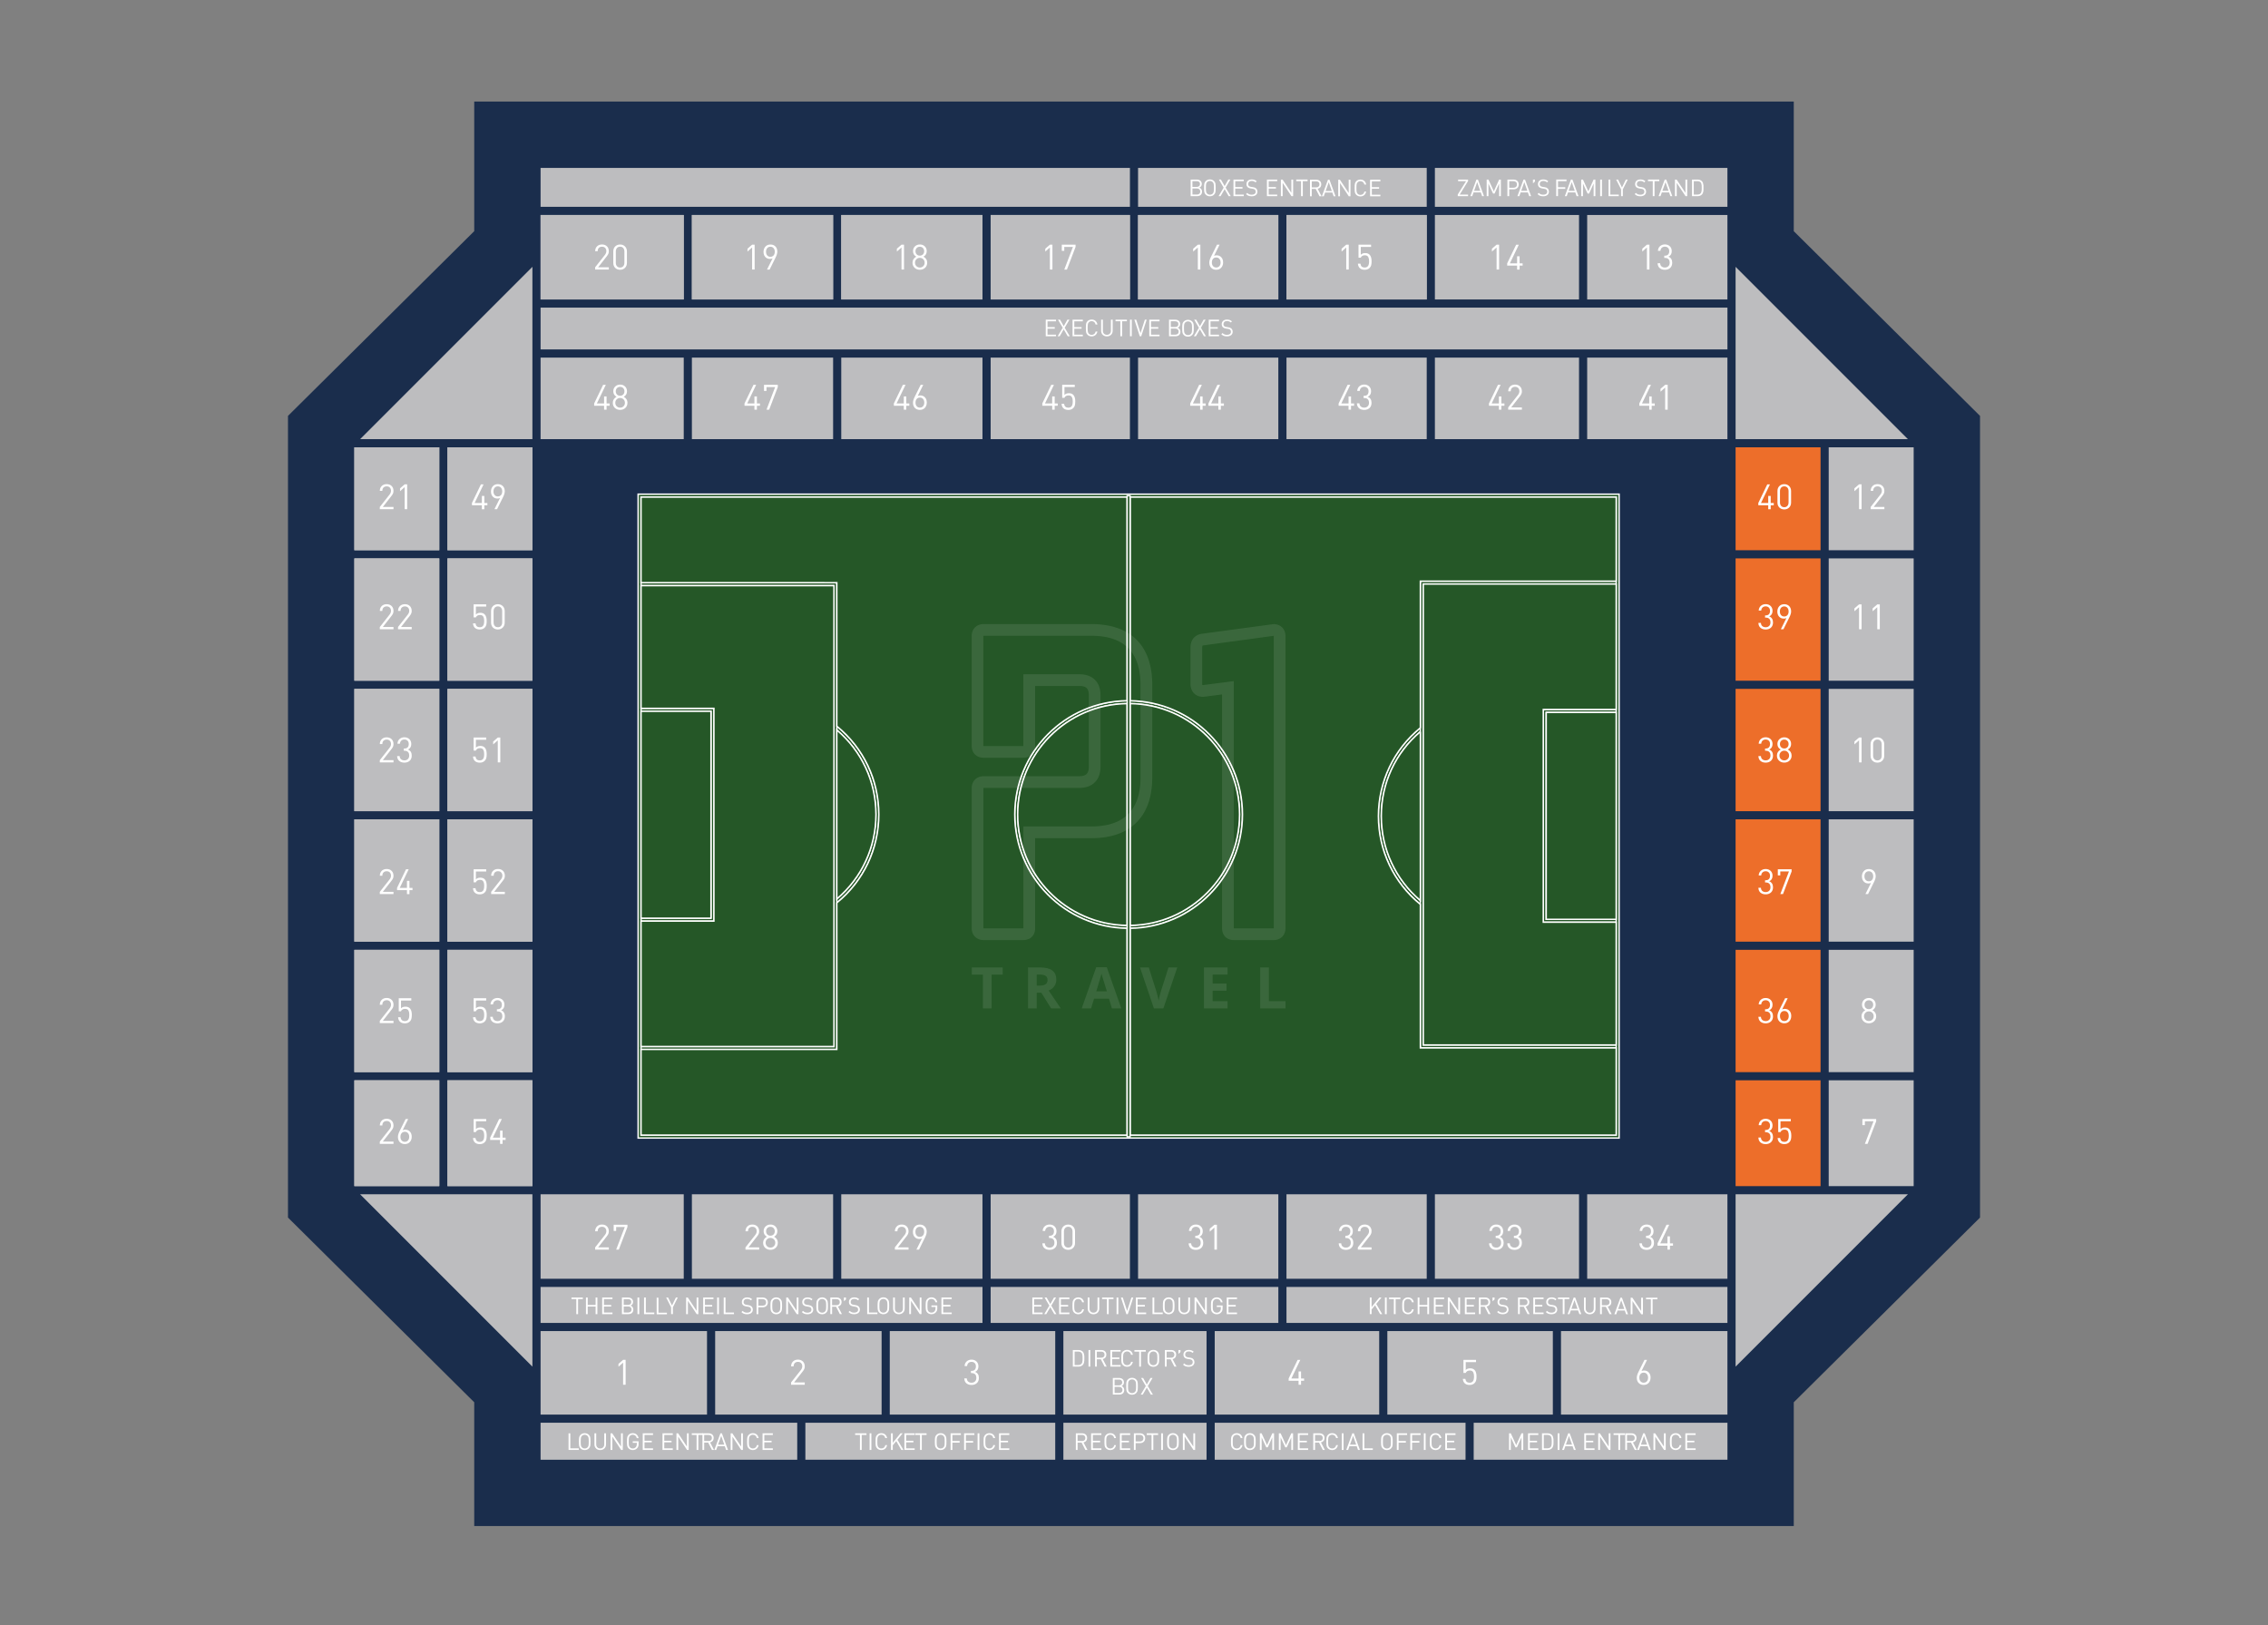 <svg xmlns="http://www.w3.org/2000/svg" id="Laag_1" data-name="Laag 1" viewBox="0 0 1072 768"><rect x="0" y="0" width="1072" height="768" fill="#808080" stroke="none"/><defs><style>.cls-1{opacity:.1}.cls-2{fill:#ed6e2a}.cls-3{fill:#fff}.cls-4{fill:#bdbdbf}.cls-5{fill:#1a2d4c}.cls-6{fill:#255727;stroke:#fff;stroke-miterlimit:10;stroke-width:.67px}</style></defs><g id="The_Den" data-name="The Den"><path id="Floor" d="M136.12 575.43V196.55l88.03-87.3V48h623.7v61.26l88.03 87.29v378.88l-88.03 87.29v58.5h-623.7v-58.5l-88.03-87.29z" class="cls-5"/><g id="Stand"><g><path d="M167.48 211.4h40.16v48.64h-40.16zM167.48 263.9h40.16v57.81h-40.16zM167.48 325.56h40.16v57.81h-40.16zM167.48 387.22h40.16v57.81h-40.16zM167.48 448.89h40.16v57.81h-40.16zM167.48 510.55h40.16v50.02h-40.16zM211.49 510.55h40.16v50.02h-40.16zM211.49 448.89h40.16v57.81h-40.16zM211.49 387.22h40.16v57.81h-40.16zM211.49 325.56h40.16v57.81h-40.16zM211.49 263.9h40.16v57.81h-40.16zM211.49 211.4h40.16v48.64h-40.16z" class="cls-4"/><path d="M167.48 263.9h40.16v57.81h-40.16zM211.49 387.22h40.16v57.81h-40.16zM211.49 325.56h40.16v57.81h-40.16zM211.49 263.9h40.16v57.81h-40.16zM167.48 325.56h40.16v57.81h-40.16zM167.48 387.22h40.16v57.81h-40.16zM167.48 448.89h40.16v57.81h-40.16zM211.49 448.89h40.16v57.81h-40.16zM211.49 211.4h40.16v48.64h-40.16zM167.48 211.4h40.16v48.64h-40.16zM167.48 510.55h40.16v50.02h-40.16zM211.49 510.55h40.16v50.02h-40.16z" class="cls-4"/></g><g><path d="M574.15 629.07h77.75v39.47h-77.75zM420.56 629.07h78.21v39.47h-78.21zM255.51 629.07h78.67v39.47h-78.67zM338.03 629.07h78.67v39.47h-78.67zM655.75 629.07h78.22v39.47h-78.22zM737.82 629.07h78.67v39.47h-78.67z" class="cls-4"/></g><g><path d="M678.22 564.42h68.13v39.93h-68.13zM608.07 564.42h66.29v39.93h-66.29zM537.92 564.42h66.3v39.93h-66.3zM468.24 564.42h65.83v39.93h-65.83zM397.63 564.42h66.75v39.93h-66.75zM327.03 564.42h66.75v39.93h-66.75zM255.51 564.42h67.67v39.93h-67.67zM750.2 564.42h66.29v39.93H750.2z" class="cls-4"/></g><g><path d="M255.51 145.38H816.5v19.76H255.51zM537.92 79.36h136.44v18.38H537.92z" class="cls-4"/></g><g><path d="M608.07 101.6h66.29v39.93h-66.29zM537.92 101.6h66.3v39.93h-66.3zM468.24 101.6h65.83v39.93h-65.83zM397.63 101.6h66.75v39.93h-66.75zM327.03 101.6h66.75v39.93h-66.75zM255.51 101.6h67.67v39.93h-67.67z" class="cls-4"/><path d="M608.07 101.6h66.29v39.93h-66.29zM537.92 101.6h66.3v39.93h-66.3zM468.24 101.6h65.83v39.93h-65.83zM397.63 101.6h66.75v39.93h-66.75zM327.03 101.6h66.75v39.93h-66.75zM255.51 101.6h67.67v39.93h-67.67z" class="cls-4"/></g><g><path d="M327.03 168.99h66.75v38.56h-66.75zM397.63 168.99h66.75v38.56h-66.75zM468.24 168.99h65.83v38.56h-65.83zM537.92 168.99h66.3v38.56h-66.3zM608.07 168.99h66.29v38.56h-66.29zM678.22 168.99h68.13v38.56h-68.13zM750.2 168.99h66.29v38.56H750.2zM255.51 168.99h67.67v38.56h-67.67z" class="cls-4"/></g><g><path d="M820.35 387.22h40.16v57.81h-40.16zM820.35 325.56h40.16v57.81h-40.16zM820.35 263.9h40.16v57.81h-40.16zM820.35 448.89h40.16v57.81h-40.16zM820.35 211.4h40.16v48.64h-40.16zM820.35 510.55h40.16v50.02h-40.16z" class="cls-2"/></g><g><path d="M864.36 448.89h40.16v57.81h-40.16zM864.36 387.22h40.16v57.81h-40.16zM864.36 325.56h40.16v57.81h-40.16zM864.36 263.9h40.16v57.81h-40.16zM864.36 211.4h40.16v48.64h-40.16zM864.36 510.55h40.16v50.02h-40.16z" class="cls-4"/></g><g><path d="M750.2 101.6h66.29v39.93H750.2zM678.22 101.6h68.13v39.93h-68.13zM678.22 79.36h138.27v18.38H678.22z" class="cls-4"/></g><path d="M255.51 79.36h278.57v18.38H255.51z" class="cls-4"/><g><path d="M608.07 608.21h208.42v17.01H608.07zM255.51 608.21h208.88v17.01H255.51zM468.24 608.21h135.99v17.01H468.24zM255.51 672.4h121.31v17.47H255.51z" class="cls-4"/></g><g><path d="M502.62 629.07h67.67v39.47h-67.67zM380.67 672.4h118.1v17.47h-118.1zM502.62 672.4h67.67v17.47h-67.67zM574.15 672.4h118.56v17.47H574.15zM696.56 672.4H816.5v17.47H696.56z" class="cls-4"/></g><g><path d="M820.35 126.1v81.45h81.45l-81.45-81.45zM251.65 207.55V126.1l-81.45 81.45h81.45zM251.65 645.88v-81.46H170.2l81.45 81.46zM820.35 645.87l81.45-81.45h-81.45v81.45z" class="cls-4"/></g></g><g id="Ground"><path d="M536 439.09c-29.33 0-53.19-23.86-53.19-53.19s23.86-53.19 53.19-53.19 53.19 23.86 53.19 53.19-23.86 53.19-53.19 53.19Zm0-105c-28.57 0-51.81 23.24-51.81 51.81s23.24 51.81 51.81 51.81 51.81-23.24 51.81-51.81-23.24-51.81-51.81-51.81Z" class="cls-3"/><g><path d="m399.47 427.36-.86-1.07c12.3-9.9 19.35-24.62 19.35-40.38s-7.05-30.48-19.34-40.37l.86-1.07c12.62 10.16 19.85 25.27 19.85 41.45s-7.24 31.3-19.86 41.46Z" class="cls-3"/><path d="M399.72 495.65h-92.16v-1.38h90.78V279.02h-90.78v-1.38h92.16v218.01z" class="cls-3"/><path d="M342.29 435.7h-34.73v-1.38h33.36V337.7h-33.36v-1.37h34.73v99.37z" class="cls-3"/></g><g><path d="M672.52 428.09c-12.62-10.16-19.85-25.26-19.85-41.44s7.24-31.29 19.86-41.45l.87 1.07c-12.3 9.9-19.35 24.62-19.35 40.38s7.05 30.48 19.34 40.37l-.87 1.07Z" class="cls-3"/><path d="M764.43 494.9h-92.15v-218h92.15v1.38h-90.77v215.25h90.77v1.37z" class="cls-3"/><path d="M764.43 436.22h-34.72v-99.37h34.72v1.37h-33.35v96.63h33.35v1.37z" class="cls-3"/></g><path d="M765.12 537.01H306.87V236.28h458.25V537Zm-456.87-1.38h455.5V237.66h-455.5v297.97Z" class="cls-3"/><path d="M535.31 236.97h1.38v299.5h-1.38z" class="cls-3"/></g></g><g id="Seat_Number" data-name="Seat Number"><g><g><path d="M782.14 191.75h-1.44v1.87h-1.17v-1.87h-4.69v-1.07l4.24-8.81h1.27l-4.24 8.81h3.42v-3.33h1.17v3.33h1.44v1.07ZM788.25 193.61h-1.19v-10.43l-2.2 1.93v-1.35l2.2-1.9h1.19v11.75Z" class="cls-3"/></g><g><path d="M711.08 191.75h-1.44v1.87h-1.17v-1.87h-4.69v-1.07l4.24-8.81h1.27l-4.24 8.81h3.42v-3.33h1.17v3.33h1.44v1.07ZM719.35 193.61h-6.49v-1.06l4.64-5.89c.44-.57.66-1.15.66-1.73 0-.64-.18-1.15-.54-1.54-.36-.38-.86-.58-1.5-.58-.59 0-1.08.18-1.47.53-.39.35-.58.89-.58 1.6h-1.19c0-.93.3-1.7.89-2.29.59-.59 1.38-.89 2.34-.89s1.75.29 2.34.87c.59.58.89 1.35.89 2.3 0 .45-.07.85-.22 1.2-.14.35-.38.74-.72 1.17l-4.11 5.25h5.05v1.06Z" class="cls-3"/></g><g><path d="M640.02 191.75h-1.44v1.87h-1.17v-1.87h-4.69v-1.07l4.24-8.81h1.27l-4.24 8.81h3.42v-3.33h1.17v3.33h1.44v1.07ZM648.27 190.41c0 1.05-.33 1.86-.97 2.44s-1.47.87-2.48.87-1.79-.26-2.43-.78c-.64-.52-.98-1.29-1.02-2.32h1.19c.04.69.28 1.21.7 1.54.42.34.94.5 1.56.5.65 0 1.19-.2 1.62-.61.43-.41.64-.96.64-1.67 0-1.52-.77-2.28-2.31-2.28h-.25v-1.04h.25c.71 0 1.23-.18 1.58-.55.35-.37.52-.89.52-1.58s-.19-1.21-.58-1.58c-.39-.37-.88-.56-1.47-.56s-1.11.18-1.48.53c-.37.35-.58.83-.64 1.44h-1.19c.07-.94.4-1.67 1.02-2.21s1.37-.81 2.29-.81 1.74.29 2.34.88c.6.58.9 1.35.9 2.31 0 1.25-.53 2.12-1.58 2.61 1.2.45 1.8 1.41 1.8 2.87Z" class="cls-3"/></g><g><path d="M569.87 191.75h-1.44v1.87h-1.17v-1.87h-4.69v-1.07l4.24-8.81h1.27l-4.24 8.81h3.42v-3.33h1.17v3.33h1.44v1.07ZM578.49 191.75h-1.44v1.87h-1.17v-1.87h-4.69v-1.07l4.24-8.81h1.27l-4.24 8.81h3.42v-3.33h1.17v3.33h1.44v1.07Z" class="cls-3"/></g><g><path d="M499.95 191.75h-1.44v1.87h-1.17v-1.87h-4.69v-1.07l4.24-8.81h1.27l-4.24 8.81h3.42v-3.33h1.17v3.33h1.44v1.07ZM508.23 189.74c0 .7-.06 1.3-.18 1.8-.12.49-.37.93-.76 1.32-.58.58-1.36.87-2.34.87s-1.8-.28-2.36-.84c-.49-.49-.76-1.18-.83-2.05h1.19c.15 1.22.82 1.83 2 1.83.61 0 1.09-.18 1.45-.55.43-.43.64-1.23.64-2.39 0-.41-.02-.76-.07-1.07-.05-.3-.14-.6-.27-.89-.13-.29-.34-.51-.61-.67-.28-.15-.62-.23-1.02-.23-.51 0-.93.1-1.26.31s-.56.49-.68.84h-1.07v-6.17H508v1.06h-4.87v3.73c.48-.54 1.19-.81 2.11-.81.86 0 1.54.25 2.03.74.65.65.97 1.7.97 3.15Z" class="cls-3"/></g><g><path d="M429.8 191.75h-1.44v1.87h-1.17v-1.87h-4.69v-1.07l4.24-8.81h1.27l-4.24 8.81h3.42v-3.33h1.17v3.33h1.44v1.07ZM438.06 190.23c0 1.01-.3 1.85-.89 2.5s-1.38.98-2.36.98-1.78-.31-2.38-.92-.89-1.44-.89-2.46c0-.77.25-1.65.74-2.64l2.89-5.83h1.22l-2.62 5.28c.36-.17.77-.25 1.24-.25.91 0 1.65.31 2.21.93s.84 1.42.84 2.4Zm-1.19.05c0-.68-.18-1.25-.55-1.7-.37-.45-.88-.68-1.53-.68s-1.13.22-1.5.64c-.37.43-.56 1.01-.56 1.73s.19 1.29.56 1.72.87.65 1.5.65 1.13-.22 1.51-.65.57-1.01.57-1.72Z" class="cls-3"/></g><g><path d="M359.2 191.75h-1.44v1.87h-1.17v-1.87h-4.69v-1.07l4.24-8.81h1.27l-4.24 8.81h3.42v-3.33h1.17v3.33h1.44v1.07ZM367.63 182.92l-4.08 10.7h-1.25l4.08-10.7h-4.09v1.85h-1.17v-2.91h6.52v1.06Z" class="cls-3"/></g><g><path d="M288.14 191.75h-1.44v1.87h-1.17v-1.87h-4.69v-1.07l4.24-8.81h1.27l-4.24 8.81h3.42v-3.33h1.17v3.33h1.44v1.07ZM296.57 190.38c0 .98-.33 1.78-.99 2.4-.66.62-1.48.93-2.47.93s-1.82-.31-2.48-.93c-.66-.62-.99-1.42-.99-2.4 0-1.23.59-2.18 1.77-2.86-1.02-.58-1.53-1.45-1.53-2.61 0-.91.31-1.67.92-2.26.61-.59 1.38-.89 2.32-.89s1.71.3 2.32.89c.61.59.92 1.35.92 2.26 0 1.15-.51 2.02-1.52 2.61 1.17.66 1.75 1.61 1.75 2.86Zm-1.84 1.62c.43-.44.65-.99.65-1.63s-.22-1.19-.65-1.63-.98-.66-1.63-.66-1.19.22-1.63.66-.65.99-.65 1.63.22 1.2.65 1.63.98.66 1.63.66 1.19-.22 1.63-.66Zm-.15-5.55c.38-.39.57-.89.57-1.51s-.19-1.12-.57-1.52c-.38-.4-.87-.59-1.48-.59s-1.1.2-1.48.59c-.38.4-.57.9-.57 1.52s.19 1.12.57 1.51.87.59 1.48.59 1.1-.2 1.48-.59Z" class="cls-3"/></g></g><g><g><path d="M779.63 127.39h-1.19v-10.43l-2.2 1.93v-1.35l2.2-1.9h1.19v11.75ZM790.39 124.19c0 1.05-.33 1.86-.97 2.44s-1.47.87-2.48.87-1.79-.26-2.43-.78c-.64-.52-.98-1.29-1.02-2.32h1.19c.04.69.28 1.21.7 1.54.42.34.94.5 1.56.5.65 0 1.19-.2 1.62-.61.43-.41.64-.96.64-1.67 0-1.52-.77-2.28-2.31-2.28h-.25v-1.04h.25c.71 0 1.23-.18 1.58-.55.35-.37.52-.89.52-1.58s-.19-1.21-.58-1.58c-.39-.37-.88-.56-1.47-.56s-1.11.18-1.48.53c-.37.35-.58.83-.64 1.44h-1.19c.07-.94.4-1.67 1.02-2.21s1.37-.81 2.29-.81 1.74.29 2.34.88c.6.58.9 1.35.9 2.31 0 1.25-.53 2.12-1.58 2.61 1.2.45 1.8 1.41 1.8 2.87Z" class="cls-3"/></g><g><path d="M708.57 127.39h-1.19v-10.43l-2.2 1.93v-1.35l2.2-1.9h1.19v11.75ZM719.69 125.53h-1.44v1.87h-1.17v-1.87h-4.69v-1.07l4.24-8.81h1.27l-4.24 8.81h3.42v-3.33h1.17v3.33h1.44v1.07Z" class="cls-3"/></g><g><path d="M637.51 127.39h-1.19v-10.43l-2.2 1.93v-1.35l2.2-1.9h1.19v11.75ZM648.3 123.51c0 .7-.06 1.3-.18 1.8-.12.49-.37.93-.76 1.32-.58.58-1.37.87-2.34.87s-1.8-.28-2.36-.84c-.48-.49-.76-1.18-.83-2.05h1.19c.15 1.22.82 1.83 2 1.83.6 0 1.09-.18 1.45-.55.43-.43.65-1.23.65-2.39 0-.41-.03-.76-.08-1.07-.05-.3-.14-.6-.27-.89-.13-.29-.34-.51-.61-.67-.28-.15-.62-.23-1.02-.23-.51 0-.93.1-1.26.31s-.56.49-.69.84h-1.07v-6.17h5.94v1.06h-4.87v3.73c.48-.54 1.19-.81 2.11-.81.86 0 1.54.25 2.03.74.65.65.97 1.7.97 3.15Z" class="cls-3"/></g><g><path d="M567.36 127.39h-1.19v-10.43l-2.2 1.93v-1.35l2.2-1.9h1.19v11.75ZM578.12 124.01c0 1.01-.3 1.85-.89 2.5s-1.38.98-2.36.98-1.78-.31-2.38-.92-.89-1.44-.89-2.46c0-.77.25-1.65.74-2.64l2.89-5.83h1.22l-2.62 5.28c.36-.17.77-.25 1.24-.25.91 0 1.65.31 2.21.93.56.62.84 1.42.84 2.4Zm-1.19.05c0-.68-.18-1.25-.55-1.7-.37-.45-.88-.68-1.52-.68s-1.13.22-1.5.64c-.38.43-.56 1.01-.56 1.73s.19 1.29.56 1.72c.37.43.87.65 1.5.65s1.13-.22 1.51-.65.57-1.01.57-1.72Z" class="cls-3"/></g><g><path d="M497.44 127.39h-1.19v-10.43l-2.19 1.93v-1.35l2.19-1.9h1.19v11.75ZM508.38 116.7l-4.08 10.7h-1.25l4.08-10.7h-4.09v1.85h-1.17v-2.91h6.52v1.06Z" class="cls-3"/></g><g><path d="M427.3 127.39h-1.19v-10.43l-2.19 1.93v-1.35l2.19-1.9h1.19v11.75ZM438.24 124.16c0 .98-.33 1.78-.99 2.4-.66.62-1.48.93-2.47.93s-1.82-.31-2.48-.93c-.66-.62-.99-1.42-.99-2.4 0-1.23.59-2.18 1.77-2.86-1.02-.58-1.53-1.45-1.53-2.61 0-.91.31-1.67.92-2.26.61-.59 1.38-.89 2.32-.89s1.71.3 2.32.89c.61.59.92 1.35.92 2.26 0 1.15-.51 2.02-1.52 2.61 1.17.66 1.75 1.61 1.75 2.86Zm-1.84 1.62c.43-.44.65-.99.65-1.63s-.22-1.19-.65-1.63-.98-.66-1.63-.66-1.19.22-1.63.66-.65.99-.65 1.63.22 1.2.65 1.63.98.66 1.63.66 1.19-.22 1.63-.66Zm-.15-5.55c.38-.39.57-.89.57-1.51s-.19-1.12-.57-1.52c-.38-.4-.87-.59-1.48-.59s-1.1.2-1.48.59c-.38.4-.57.9-.57 1.52s.19 1.12.57 1.51.87.59 1.48.59 1.1-.2 1.48-.59Z" class="cls-3"/></g><g><path d="M356.69 127.39h-1.19v-10.43l-2.19 1.93v-1.35l2.19-1.9h1.19v11.75ZM367.4 118.93c0 .77-.25 1.65-.74 2.64l-2.89 5.83h-1.24l2.64-5.28c-.36.17-.78.25-1.25.25-.9 0-1.63-.31-2.19-.93-.56-.62-.84-1.42-.84-2.4s.3-1.85.89-2.5 1.38-.98 2.36-.98 1.78.31 2.38.92c.59.62.89 1.44.89 2.46Zm-1.19.05c0-.71-.19-1.29-.57-1.72s-.88-.65-1.51-.65-1.13.22-1.5.65c-.37.43-.56 1.01-.56 1.72s.18 1.25.54 1.7c.36.45.87.68 1.52.68s1.13-.21 1.51-.64c.38-.43.57-1.01.57-1.73Z" class="cls-3"/></g><g><path d="M287.79 127.39h-6.49v-1.06l4.64-5.89c.44-.57.66-1.15.66-1.73 0-.64-.18-1.15-.55-1.54-.36-.38-.86-.58-1.5-.58-.59 0-1.08.18-1.47.53-.38.35-.58.89-.58 1.6h-1.19c0-.93.3-1.7.89-2.29.59-.59 1.38-.89 2.34-.89s1.75.29 2.34.87c.59.58.89 1.35.89 2.3 0 .45-.07.85-.21 1.2-.14.35-.39.74-.73 1.17l-4.11 5.25h5.05v1.06ZM296.32 124.26c0 .96-.31 1.73-.92 2.34-.61.6-1.38.9-2.3.9s-1.71-.3-2.31-.89-.91-1.38-.91-2.34v-5.48c0-.97.3-1.75.91-2.34.61-.59 1.38-.89 2.31-.89s1.69.3 2.3.9c.61.6.92 1.38.92 2.34v5.48Zm-1.19-.07v-5.35c0-.66-.18-1.2-.54-1.62-.36-.42-.86-.63-1.49-.63s-1.14.21-1.49.63c-.36.42-.54.96-.54 1.62v5.35c0 .66.18 1.2.54 1.62.36.42.86.63 1.49.63s1.14-.21 1.49-.63c.36-.42.54-.96.54-1.62Z" class="cls-3"/></g></g><g><g><g><path d="M499.15 158.92h-4.86v-7.83h4.86v.75h-4.03v2.76h3.43v.75h-3.43v2.83h4.03v.75ZM505.65 158.92h-.97l-1.9-3.29-1.91 3.29h-.95l2.4-4.02-2.25-3.82h.97l1.74 3.09 1.74-3.09h.97l-2.26 3.82 2.42 4.02ZM511.81 158.92h-4.86v-7.83h4.86v.75h-4.03v2.76h3.43v.75h-3.43v2.83h4.03v.75ZM518.71 156.65c-.14.73-.46 1.3-.94 1.71-.49.41-1.08.62-1.78.62-.79 0-1.45-.26-1.96-.77-.34-.34-.56-.72-.65-1.13-.09-.41-.13-1.1-.13-2.08s.04-1.67.13-2.08c.09-.41.31-.79.65-1.13.51-.51 1.17-.77 1.96-.77.71 0 1.31.21 1.79.62.48.41.79.98.93 1.72h-.86c-.1-.49-.32-.88-.64-1.16-.33-.28-.73-.42-1.22-.42-.54 0-.99.18-1.35.55-.24.24-.39.54-.45.89s-.1.95-.1 1.8.03 1.45.1 1.8c.07.35.22.64.45.89.37.37.82.55 1.35.55.48 0 .89-.14 1.23-.42.33-.28.55-.67.65-1.16h.84ZM525.92 156.33c0 .78-.26 1.41-.77 1.91-.52.49-1.17.74-1.96.74s-1.45-.25-1.96-.74-.77-1.13-.77-1.91v-5.25h.83v5.18c0 .59.17 1.07.52 1.43.34.36.8.54 1.38.54s1.03-.18 1.38-.54c.35-.36.52-.84.52-1.43v-5.18h.83v5.25ZM532.64 151.83h-2.26v7.09h-.84v-7.09h-2.27v-.75h5.37v.75ZM534.94 158.92h-.84v-7.83h.84v7.83ZM541.99 151.08l-2.57 7.83h-.68l-2.57-7.83h.88l2.04 6.34 2.04-6.34h.88ZM548.08 158.92h-4.86v-7.83h4.86v.75h-4.03v2.76h3.43v.75h-3.43v2.83h4.03v.75ZM557.94 156.75c0 .7-.21 1.23-.63 1.61-.42.37-.99.56-1.7.56h-3.05v-7.83h2.95c.69 0 1.25.19 1.67.56.42.37.64.88.64 1.53 0 .4-.11.76-.33 1.07s-.49.52-.83.65c.39.14.7.37.93.69.23.32.35.71.35 1.17Zm-1.39-2.55c.28-.23.43-.57.43-1.02s-.14-.78-.42-1.01c-.28-.23-.65-.34-1.12-.34h-2.05v2.72h2.05c.46 0 .83-.12 1.11-.35Zm.13 3.58c.28-.26.42-.61.42-1.05s-.14-.79-.42-1.05c-.28-.26-.67-.39-1.15-.39h-2.13v2.87h2.13c.48 0 .87-.13 1.15-.39Z" class="cls-3"/></g><path d="M564.13 153.06c.09.41.13 1.1.13 2.07s-.04 1.66-.13 2.07c-.09.41-.31.79-.66 1.14-.52.51-1.16.77-1.95.77s-1.45-.26-1.96-.77c-.35-.34-.56-.72-.65-1.13s-.13-1.1-.13-2.08.04-1.67.13-2.08.3-.79.65-1.13c.51-.51 1.16-.77 1.96-.77s1.43.26 1.95.77c.35.35.57.73.66 1.14Zm-.8 3.87c.06-.35.1-.95.1-1.8s-.03-1.45-.1-1.8c-.07-.35-.22-.65-.45-.89-.37-.37-.82-.55-1.35-.55s-.99.18-1.35.55c-.23.24-.39.54-.45.89-.07.35-.1.95-.1 1.8s.03 1.45.1 1.8c.07.35.22.64.45.89.37.37.82.55 1.35.55s.99-.18 1.35-.55c.23-.24.39-.54.45-.89Z" class="cls-3"/><g><path d="M570.03 158.92h-.97l-1.9-3.29-1.92 3.29h-.95l2.4-4.02-2.25-3.82h.97l1.74 3.09 1.74-3.09h.97l-2.25 3.82 2.42 4.02ZM576.19 158.92h-4.86v-7.83h4.86v.75h-4.03v2.76h3.43v.75h-3.43v2.83h4.03v.75ZM582.65 156.76c0 .68-.25 1.22-.74 1.62-.49.4-1.15.6-1.97.6-.58 0-1.09-.08-1.51-.24-.42-.16-.81-.43-1.16-.79l.56-.56c.32.31.64.53.96.66.33.12.71.19 1.17.19.58 0 1.03-.13 1.37-.38.33-.25.49-.61.49-1.07 0-.43-.13-.75-.39-.98-.2-.18-.54-.31-1.02-.38l-.91-.13c-.62-.09-1.09-.29-1.43-.59-.4-.36-.61-.85-.61-1.48 0-.67.23-1.2.68-1.6.45-.4 1.06-.6 1.83-.6.49 0 .92.07 1.28.2s.71.35 1.05.65l-.54.54c-.48-.46-1.09-.68-1.83-.68-.52 0-.93.13-1.22.4s-.44.62-.44 1.07c0 .4.12.71.35.91.23.2.57.33 1.02.41l.91.14c.37.06.65.13.85.2.2.08.39.2.57.36.44.38.66.89.66 1.54Z" class="cls-3"/></g></g><g><path d="M568.16 90.53c0 .7-.21 1.23-.63 1.61-.42.37-.99.56-1.7.56h-3.05v-7.83h2.95c.69 0 1.25.19 1.67.56.42.37.64.88.64 1.53 0 .4-.11.76-.33 1.07s-.49.52-.83.65c.39.14.7.37.93.69.23.32.35.71.35 1.17Zm-1.39-2.55c.28-.23.43-.57.43-1.02s-.14-.78-.42-1.01c-.28-.23-.65-.34-1.12-.34h-2.05v2.72h2.05c.46 0 .83-.12 1.11-.35Zm.13 3.58c.28-.26.42-.61.42-1.05s-.14-.79-.42-1.05c-.28-.26-.67-.39-1.15-.39h-2.13v2.87h2.13c.48 0 .87-.13 1.15-.39ZM574.48 86.71c.09.41.13 1.1.13 2.07s-.04 1.66-.13 2.07c-.09.41-.31.79-.66 1.14-.52.51-1.16.77-1.95.77s-1.45-.26-1.96-.77c-.35-.34-.56-.72-.65-1.13s-.13-1.1-.13-2.08.04-1.67.13-2.08.3-.79.65-1.13c.51-.51 1.16-.77 1.96-.77s1.43.26 1.95.77c.35.35.57.73.66 1.14Zm-.8 3.87c.06-.35.1-.95.1-1.8s-.03-1.45-.1-1.8c-.07-.35-.22-.65-.45-.89-.37-.37-.82-.55-1.35-.55s-.99.18-1.35.55c-.23.24-.39.54-.45.89-.07.35-.1.95-.1 1.8s.03 1.45.1 1.8c.07.35.22.64.45.89.37.37.82.55 1.35.55s.99-.18 1.35-.55c.23-.24.39-.54.45-.89Z" class="cls-3"/><g><path d="M581.72 92.7h-.97l-1.9-3.29-1.92 3.29h-.95l2.4-4.02-2.25-3.82h.97l1.74 3.09 1.74-3.09h.97l-2.25 3.82 2.42 4.02ZM587.88 92.7h-4.86v-7.83h4.86v.75h-4.03v2.76h3.43v.75h-3.43v2.83h4.03v.75ZM594.34 90.54c0 .68-.25 1.22-.74 1.62-.49.4-1.15.6-1.97.6-.58 0-1.09-.08-1.51-.24-.42-.16-.81-.43-1.16-.79l.56-.56c.32.31.64.53.96.66.33.12.71.19 1.17.19.58 0 1.03-.13 1.37-.38.33-.25.49-.61.49-1.07 0-.43-.13-.75-.39-.98-.2-.18-.54-.31-1.02-.38l-.91-.13c-.62-.09-1.09-.29-1.43-.59-.4-.36-.61-.85-.61-1.48 0-.67.23-1.2.68-1.6.45-.4 1.06-.6 1.83-.6.49 0 .92.07 1.28.2s.71.35 1.05.65l-.54.54c-.48-.46-1.09-.68-1.83-.68-.52 0-.93.13-1.22.4s-.44.62-.44 1.07c0 .4.12.71.35.91.23.2.57.33 1.02.41l.91.14c.37.06.65.13.85.2.2.08.39.2.57.36.44.38.66.89.66 1.54ZM603.69 92.7h-4.86v-7.83h4.86v.75h-4.03v2.76h3.43v.75h-3.43v2.83h4.03v.75ZM611.22 92.7h-.79l-4.16-6.28v6.28h-.84v-7.83h.79l4.16 6.26v-6.26h.84v7.83ZM618.05 85.61h-2.26v7.09h-.84v-7.09h-2.27v-.75h5.37v.75Z" class="cls-3"/></g><path d="M624.66 92.77h-.98l-1.78-3.48h-1.88v3.48h-.84v-7.83h3c.69 0 1.25.2 1.68.59s.65.92.65 1.59c0 .56-.15 1.02-.46 1.39-.31.37-.72.61-1.24.71l1.86 3.55Zm-1.41-4.58c.28-.25.42-.6.42-1.06s-.14-.82-.43-1.07c-.28-.25-.66-.37-1.13-.37h-2.09v2.87h2.09c.48 0 .86-.12 1.14-.37Z" class="cls-3"/><g><path d="M631.26 92.77h-.89l-.63-1.77h-3.42l-.63 1.77h-.89l2.88-7.83h.71l2.87 7.83Zm-1.76-2.5-1.45-4.14-1.47 4.14h2.93ZM638.32 92.77h-.79l-4.16-6.28v6.28h-.84v-7.83h.79l4.16 6.26v-6.26h.84v7.83ZM645.74 90.5c-.14.73-.45 1.3-.93 1.71-.48.41-1.08.62-1.78.62-.79 0-1.45-.26-1.96-.77-.35-.34-.56-.72-.65-1.13s-.13-1.1-.13-2.08.04-1.67.13-2.08.3-.79.65-1.13c.51-.51 1.16-.77 1.96-.77.71 0 1.31.21 1.79.62s.79.98.93 1.72h-.86c-.1-.49-.32-.88-.65-1.16-.33-.28-.73-.42-1.21-.42-.53 0-.99.18-1.35.55-.23.24-.39.54-.45.89-.07.35-.1.95-.1 1.8s.03 1.45.1 1.8c.07.35.22.64.45.89.37.37.82.55 1.35.55.48 0 .89-.14 1.23-.42.33-.28.55-.67.65-1.16h.83ZM652.45 92.77h-4.86v-7.83h4.86v.75h-4.03v2.76h3.43v.75h-3.43v2.83h4.03v.75Z" class="cls-3"/></g></g><g><path d="M693.89 92.7h-4.86v-.79l3.92-6.29h-3.76v-.75h4.71v.7l-3.95 6.38h3.95v.75Z" class="cls-3"/><g><path d="M701.43 92.7h-.89l-.63-1.77h-3.42l-.63 1.77h-.89l2.88-7.83h.71l2.87 7.83Zm-1.76-2.5-1.45-4.14-1.47 4.14h2.93ZM709.41 92.7h-.83v-5.95l-2.15 4.72h-.71l-2.18-4.72v5.95h-.84v-7.83h.84l2.55 5.56 2.49-5.56h.83v7.83Z" class="cls-3"/></g><path d="M717.84 87.17c0 .7-.22 1.26-.68 1.68s-1.03.63-1.74.63h-2.08v3.22h-.84v-7.83h2.92c.72 0 1.3.21 1.75.63.45.42.67.98.67 1.67Zm-1.28 1.16c.3-.27.45-.65.45-1.16s-.15-.89-.45-1.15-.7-.4-1.2-.4h-2.01v3.11h2.01c.51 0 .91-.13 1.2-.4ZM723.69 92.7h-.89l-.63-1.77h-3.42l-.63 1.77h-.89l2.88-7.83h.71l2.87 7.83Zm-1.76-2.5-1.45-4.14-1.47 4.14h2.93ZM725.53 85.79l-.96.87v-1.79h.96v.92ZM732.13 90.54c0 .68-.25 1.22-.74 1.62-.49.4-1.15.6-1.97.6-.58 0-1.09-.08-1.51-.24-.42-.16-.81-.43-1.16-.79l.56-.56c.32.31.64.53.96.66.33.12.71.19 1.17.19.58 0 1.03-.13 1.37-.38.33-.25.49-.61.49-1.07 0-.43-.13-.75-.39-.98-.2-.18-.54-.31-1.02-.38l-.91-.13c-.62-.09-1.09-.29-1.43-.59-.4-.36-.61-.85-.61-1.48 0-.67.23-1.2.68-1.6.45-.4 1.06-.6 1.83-.6.49 0 .92.07 1.28.2s.71.35 1.05.65l-.54.54c-.48-.46-1.09-.68-1.83-.68-.52 0-.93.13-1.22.4s-.44.62-.44 1.07c0 .4.12.71.35.91.23.2.57.33 1.02.41l.91.14c.37.06.65.13.85.2.2.08.39.2.57.36.44.38.66.89.66 1.54ZM740.44 85.61h-4.03v2.88h3.43v.75h-3.43v3.45h-.84v-7.83h4.86v.75Z" class="cls-3"/><g><path d="M746.1 92.7h-.89l-.63-1.77h-3.42l-.63 1.77h-.89l2.88-7.83h.71l2.87 7.83Zm-1.76-2.5-1.45-4.14-1.47 4.14h2.93ZM754.08 92.7h-.83v-5.95l-2.15 4.72h-.71l-2.18-4.72v5.95h-.84v-7.83h.84l2.55 5.56 2.49-5.56h.83v7.83ZM757.18 92.7h-.84v-7.83h.84v7.83Z" class="cls-3"/></g><path d="M765.14 92.7h-4.84v-7.83h.84v7.09h4v.75Z" class="cls-3"/><g><path d="m769.37 84.87-2.31 4.6v3.23h-.83v-3.23l-2.33-4.6h.9l1.85 3.75 1.82-3.75h.9ZM778.05 90.54c0 .68-.25 1.22-.74 1.62-.49.4-1.15.6-1.97.6-.58 0-1.09-.08-1.51-.24-.42-.16-.81-.43-1.16-.79l.56-.56c.32.31.64.53.96.66.33.12.71.19 1.17.19.58 0 1.03-.13 1.37-.38.33-.25.49-.61.49-1.07 0-.43-.13-.75-.39-.98-.2-.18-.54-.31-1.02-.38l-.91-.13c-.62-.09-1.09-.29-1.43-.59-.4-.36-.61-.85-.61-1.48 0-.67.23-1.2.68-1.6.45-.4 1.06-.6 1.83-.6.49 0 .92.07 1.28.2s.71.35 1.05.65l-.54.54c-.48-.46-1.09-.68-1.83-.68-.52 0-.93.13-1.22.4s-.44.62-.44 1.07c0 .4.12.71.35.91.23.2.57.33 1.02.41l.91.14c.37.06.65.13.85.2.2.08.39.2.57.36.44.38.66.89.66 1.54Z" class="cls-3"/></g><path d="M784.3 85.61h-2.26v7.09h-.84v-7.09h-2.27v-.75h5.37v.75Z" class="cls-3"/><g><path d="M790.43 92.7h-.89l-.63-1.77h-3.42l-.63 1.77h-.89l2.88-7.83h.71l2.87 7.83Zm-1.76-2.5-1.45-4.14-1.47 4.14h2.93ZM797.48 92.7h-.79l-4.16-6.28v6.28h-.84v-7.83h.79l4.16 6.26v-6.26h.84v7.83ZM805.16 87.57c.02.28.02.68.02 1.21s0 .93-.02 1.21c-.01.28-.08.6-.19.97s-.27.67-.48.91c-.51.55-1.19.83-2.06.83h-2.68v-7.83h2.68c.87 0 1.55.28 2.06.83.21.23.37.54.48.91s.17.7.19.97Zm-.83 2.28c.02-.25.02-.61.02-1.07s0-.82-.02-1.07c-.02-.25-.06-.52-.14-.83-.08-.3-.2-.53-.36-.7-.34-.38-.86-.57-1.54-.57h-1.7v6.34h1.7c.68 0 1.2-.19 1.54-.57.16-.17.28-.4.36-.71.08-.3.12-.58.14-.82Z" class="cls-3"/></g></g></g><g><g><path d="M186.01 240.65h-6.49v-1.06l4.64-5.89c.44-.57.66-1.15.66-1.73 0-.64-.18-1.15-.55-1.54-.36-.38-.86-.58-1.5-.58-.59 0-1.08.18-1.47.53-.38.35-.58.89-.58 1.6h-1.19c0-.93.3-1.7.89-2.29.59-.59 1.38-.89 2.34-.89s1.75.29 2.34.87c.59.58.89 1.35.89 2.3 0 .45-.07.85-.21 1.2-.14.35-.39.74-.73 1.17l-4.11 5.25h5.05v1.06ZM192.46 240.65h-1.19v-10.43l-2.19 1.93v-1.35l2.19-1.9h1.19v11.75Z" class="cls-3"/></g><g><path d="M230.37 238.79h-1.44v1.87h-1.17v-1.87h-4.69v-1.07l4.24-8.81h1.27l-4.24 8.81h3.42v-3.33h1.17v3.33h1.44v1.07ZM238.57 232.18c0 .77-.25 1.65-.74 2.64l-2.89 5.83h-1.24l2.64-5.28c-.36.17-.78.25-1.25.25-.9 0-1.63-.31-2.19-.93-.56-.62-.84-1.42-.84-2.4s.3-1.85.89-2.5 1.38-.98 2.36-.98 1.78.31 2.38.92c.59.62.89 1.44.89 2.46Zm-1.19.05c0-.71-.19-1.29-.57-1.72s-.88-.65-1.51-.65-1.13.22-1.5.65c-.37.43-.56 1.01-.56 1.72s.18 1.25.54 1.7c.36.45.87.68 1.52.68s1.13-.21 1.51-.64c.38-.43.57-1.01.57-1.73Z" class="cls-3"/></g><g><path d="M186.01 297.39h-6.49v-1.06l4.64-5.89c.44-.57.66-1.15.66-1.73 0-.64-.18-1.15-.55-1.54-.36-.38-.86-.58-1.5-.58-.59 0-1.08.18-1.47.53-.38.35-.58.89-.58 1.6h-1.19c0-.93.3-1.7.89-2.29.59-.59 1.38-.89 2.34-.89s1.75.29 2.34.87c.59.58.89 1.35.89 2.3 0 .45-.07.85-.21 1.2-.14.35-.39.74-.73 1.17l-4.11 5.25h5.05v1.06ZM194.62 297.39h-6.49v-1.06l4.64-5.89c.44-.57.66-1.15.66-1.73 0-.64-.18-1.15-.55-1.54-.36-.38-.86-.58-1.5-.58-.59 0-1.08.18-1.47.53-.38.35-.58.89-.58 1.6h-1.19c0-.93.3-1.7.89-2.29.59-.59 1.38-.89 2.34-.89s1.75.29 2.34.87c.59.58.89 1.35.89 2.3 0 .45-.07.85-.21 1.2-.14.35-.39.74-.73 1.17l-4.11 5.25h5.05v1.06Z" class="cls-3"/></g><g><path d="M230.04 293.51c0 .7-.06 1.3-.18 1.8-.12.49-.37.93-.76 1.32-.58.58-1.36.87-2.34.87s-1.8-.28-2.36-.84c-.49-.49-.76-1.18-.83-2.05h1.19c.15 1.22.82 1.83 2 1.83.61 0 1.09-.18 1.45-.55.43-.43.64-1.23.64-2.39 0-.41-.02-.76-.07-1.07-.05-.3-.14-.6-.27-.89-.13-.29-.34-.51-.61-.67-.28-.15-.62-.23-1.02-.23-.51 0-.93.1-1.26.31s-.56.49-.68.84h-1.07v-6.17h5.94v1.06h-4.87v3.73c.48-.54 1.19-.81 2.11-.81.86 0 1.54.25 2.03.74.65.65.97 1.7.97 3.15ZM238.55 294.25c0 .96-.31 1.73-.92 2.34-.61.6-1.38.9-2.3.9s-1.71-.3-2.31-.89-.91-1.38-.91-2.34v-5.48c0-.97.3-1.75.91-2.34.61-.59 1.38-.89 2.31-.89s1.69.3 2.3.9c.61.6.92 1.38.92 2.34v5.48Zm-1.19-.07v-5.35c0-.66-.18-1.2-.54-1.62-.36-.42-.86-.63-1.49-.63s-1.14.21-1.49.63c-.36.42-.54.96-.54 1.62v5.35c0 .66.18 1.2.54 1.62.36.42.86.63 1.49.63s1.14-.21 1.49-.63c.36-.42.54-.96.54-1.62Z" class="cls-3"/></g><g><path d="M186.01 360.32h-6.49v-1.06l4.64-5.89c.44-.57.66-1.15.66-1.73 0-.64-.18-1.15-.55-1.54-.36-.38-.86-.58-1.5-.58-.59 0-1.08.18-1.47.53-.38.35-.58.89-.58 1.6h-1.19c0-.93.3-1.7.89-2.29.59-.59 1.38-.89 2.34-.89s1.75.29 2.34.87c.59.58.89 1.35.89 2.3 0 .45-.07.85-.21 1.2-.14.35-.39.74-.73 1.17l-4.11 5.25h5.05v1.06ZM194.61 357.11c0 1.05-.32 1.86-.97 2.44s-1.48.87-2.48.87-1.79-.26-2.43-.78c-.64-.52-.98-1.29-1.02-2.32h1.19c.04.69.28 1.21.7 1.54.42.34.94.5 1.56.5.65 0 1.19-.2 1.62-.61.43-.41.64-.96.64-1.67 0-1.52-.77-2.28-2.31-2.28h-.25v-1.04h.25c.7 0 1.23-.18 1.58-.55.35-.37.52-.89.52-1.58s-.19-1.21-.58-1.58c-.38-.37-.87-.56-1.47-.56s-1.11.18-1.48.53c-.37.35-.58.83-.64 1.44h-1.19c.07-.94.4-1.67 1.02-2.21.61-.54 1.37-.81 2.29-.81s1.74.29 2.34.88c.6.58.9 1.35.9 2.31 0 1.25-.53 2.12-1.58 2.61 1.2.45 1.8 1.41 1.8 2.87Z" class="cls-3"/></g><g><path d="M230.04 356.44c0 .7-.06 1.3-.18 1.8-.12.49-.37.93-.76 1.32-.58.58-1.36.87-2.34.87s-1.8-.28-2.36-.84c-.49-.49-.76-1.18-.83-2.05h1.19c.15 1.22.82 1.83 2 1.83.61 0 1.09-.18 1.45-.55.43-.43.64-1.23.64-2.39 0-.41-.02-.76-.07-1.07-.05-.3-.14-.6-.27-.89-.13-.29-.34-.51-.61-.67-.28-.15-.62-.23-1.02-.23-.51 0-.93.1-1.26.31s-.56.49-.68.84h-1.07v-6.17h5.94v1.06h-4.87v3.73c.48-.54 1.19-.81 2.11-.81.86 0 1.54.25 2.03.74.65.65.97 1.7.97 3.15ZM236.47 360.32h-1.19v-10.43l-2.19 1.93v-1.35l2.19-1.9h1.19v11.75Z" class="cls-3"/></g><g><path d="M186.01 422.55h-6.49v-1.06l4.64-5.89c.44-.57.66-1.15.66-1.73 0-.64-.18-1.15-.55-1.54-.36-.39-.86-.58-1.5-.58-.59 0-1.08.18-1.47.53-.38.35-.58.89-.58 1.6h-1.19c0-.94.3-1.7.89-2.3s1.38-.89 2.34-.89 1.75.29 2.34.87c.59.58.89 1.35.89 2.31 0 .45-.07.85-.21 1.2-.14.35-.39.74-.73 1.17l-4.11 5.25h5.05v1.06ZM194.97 420.69h-1.44v1.87h-1.17v-1.87h-4.69v-1.07l4.24-8.81h1.27l-4.24 8.81h3.42v-3.33h1.17v3.33h1.44v1.07Z" class="cls-3"/></g><g><path d="M230.04 418.67c0 .71-.06 1.31-.18 1.8-.12.5-.37.94-.76 1.32-.58.58-1.36.88-2.34.88s-1.8-.28-2.36-.84c-.49-.49-.76-1.18-.83-2.05h1.19c.15 1.22.82 1.83 2 1.83.61 0 1.09-.18 1.45-.54.43-.43.64-1.23.64-2.39 0-.4-.02-.76-.07-1.06-.05-.3-.14-.6-.27-.89a1.42 1.42 0 0 0-.61-.67c-.28-.15-.62-.23-1.02-.23-.51 0-.93.11-1.26.32s-.56.49-.68.84h-1.07v-6.17h5.94v1.06h-4.87v3.73c.48-.54 1.19-.81 2.11-.81.86 0 1.54.25 2.03.74.65.65.97 1.7.97 3.15ZM238.64 422.55h-6.49v-1.06l4.64-5.89c.44-.57.66-1.15.66-1.73 0-.64-.18-1.15-.55-1.54-.36-.39-.86-.58-1.5-.58-.59 0-1.08.18-1.47.53-.38.35-.58.89-.58 1.6h-1.19c0-.94.3-1.7.89-2.3s1.38-.89 2.34-.89 1.75.29 2.34.87c.59.58.89 1.35.89 2.31 0 .45-.07.85-.21 1.2-.14.35-.39.74-.73 1.17l-4.11 5.25h5.05v1.06Z" class="cls-3"/></g><g><path d="M186.01 483.51h-6.49v-1.06l4.64-5.89c.44-.57.66-1.15.66-1.73 0-.64-.18-1.15-.55-1.54-.36-.39-.86-.58-1.5-.58-.59 0-1.08.18-1.47.53-.38.35-.58.89-.58 1.6h-1.19c0-.94.3-1.7.89-2.3s1.38-.89 2.34-.89 1.75.29 2.34.87c.59.58.89 1.35.89 2.31 0 .45-.07.85-.21 1.2-.14.35-.39.74-.73 1.17l-4.11 5.25h5.05v1.06ZM194.64 479.63c0 .71-.06 1.31-.18 1.8-.12.5-.37.94-.76 1.32-.58.58-1.36.88-2.34.88s-1.8-.28-2.36-.84c-.49-.49-.76-1.18-.83-2.05h1.19c.15 1.22.82 1.83 2 1.83.61 0 1.09-.18 1.45-.54.43-.43.64-1.23.64-2.39 0-.4-.02-.76-.07-1.06-.05-.3-.14-.6-.27-.89a1.42 1.42 0 0 0-.61-.67c-.28-.15-.62-.23-1.02-.23-.51 0-.93.11-1.26.32s-.56.49-.68.84h-1.07v-6.17h5.94v1.06h-4.87v3.73c.48-.54 1.19-.81 2.11-.81.86 0 1.54.25 2.03.74.65.65.97 1.7.97 3.15Z" class="cls-3"/></g><g><path d="M230.04 479.63c0 .71-.06 1.31-.18 1.8-.12.5-.37.94-.76 1.32-.58.58-1.36.88-2.34.88s-1.8-.28-2.36-.84c-.49-.49-.76-1.18-.83-2.05h1.19c.15 1.22.82 1.83 2 1.83.61 0 1.09-.18 1.45-.54.43-.43.64-1.23.64-2.39 0-.4-.02-.76-.07-1.06-.05-.3-.14-.6-.27-.89a1.42 1.42 0 0 0-.61-.67c-.28-.15-.62-.23-1.02-.23-.51 0-.93.11-1.26.32s-.56.49-.68.84h-1.07v-6.17h5.94v1.06h-4.87v3.73c.48-.54 1.19-.81 2.11-.81.86 0 1.54.25 2.03.74.65.65.97 1.7.97 3.15ZM238.62 480.31c0 1.05-.32 1.86-.97 2.44s-1.48.88-2.48.88-1.79-.26-2.43-.78c-.64-.52-.98-1.3-1.02-2.32h1.19c.04.69.28 1.21.7 1.54s.94.5 1.56.5c.65 0 1.19-.2 1.62-.61.43-.4.64-.96.64-1.67 0-1.52-.77-2.28-2.31-2.28h-.25v-1.04h.25c.7 0 1.23-.18 1.58-.55.35-.37.52-.89.52-1.57s-.19-1.21-.58-1.58c-.38-.38-.87-.56-1.47-.56s-1.11.18-1.48.53c-.37.35-.58.83-.64 1.44h-1.19c.07-.93.4-1.67 1.02-2.21.61-.54 1.37-.81 2.29-.81s1.74.29 2.34.88c.6.58.9 1.35.9 2.31 0 1.25-.53 2.12-1.58 2.61 1.2.45 1.8 1.41 1.8 2.87Z" class="cls-3"/></g><g><path d="M186.01 540.59h-6.49v-1.06l4.64-5.89c.44-.57.66-1.15.66-1.73 0-.64-.18-1.15-.55-1.54-.36-.39-.86-.58-1.5-.58-.59 0-1.08.18-1.47.53-.38.35-.58.89-.58 1.6h-1.19c0-.94.3-1.7.89-2.3s1.38-.89 2.34-.89 1.75.29 2.34.87c.59.58.89 1.35.89 2.31 0 .45-.07.85-.21 1.2-.14.35-.39.74-.73 1.17l-4.11 5.25h5.05v1.06ZM194.61 537.21c0 1.01-.3 1.85-.89 2.5s-1.38.98-2.36.98-1.78-.31-2.38-.92-.89-1.44-.89-2.46c0-.77.25-1.65.74-2.64l2.89-5.82h1.22l-2.62 5.28c.36-.16.77-.25 1.24-.25.91 0 1.65.31 2.21.93.56.62.84 1.42.84 2.4Zm-1.19.05c0-.68-.18-1.25-.55-1.7-.37-.45-.88-.68-1.53-.68s-1.13.22-1.5.65c-.37.43-.56 1.01-.56 1.73s.19 1.29.56 1.72c.37.44.87.65 1.5.65s1.13-.22 1.51-.65c.38-.43.57-1.01.57-1.72Z" class="cls-3"/></g><g><path d="M230.04 536.71c0 .71-.06 1.31-.18 1.8-.12.5-.37.94-.76 1.32-.58.58-1.36.88-2.34.88s-1.8-.28-2.36-.84c-.49-.49-.76-1.18-.83-2.05h1.19c.15 1.22.82 1.83 2 1.83.61 0 1.09-.18 1.45-.54.43-.43.64-1.23.64-2.39 0-.4-.02-.76-.07-1.06-.05-.3-.14-.6-.27-.89a1.42 1.42 0 0 0-.61-.67c-.28-.15-.62-.23-1.02-.23-.51 0-.93.11-1.26.32s-.56.49-.68.84h-1.07v-6.17h5.94v1.06h-4.87v3.73c.48-.54 1.19-.81 2.11-.81.86 0 1.54.25 2.03.74.65.65.97 1.7.97 3.15ZM238.98 538.73h-1.44v1.87h-1.17v-1.87h-4.69v-1.07l4.24-8.81h1.27l-4.24 8.81h3.42v-3.33h1.17v3.33h1.44v1.07Z" class="cls-3"/></g></g><g><g><path d="M838.39 238.79h-1.44v1.87h-1.17v-1.87h-4.69v-1.07l4.24-8.81h1.27l-4.24 8.81h3.42v-3.33h1.17v3.33h1.44v1.07ZM846.58 237.52c0 .96-.3 1.73-.92 2.34-.61.6-1.38.9-2.3.9s-1.7-.3-2.31-.89c-.61-.59-.91-1.38-.91-2.34v-5.48c0-.97.3-1.75.91-2.34.6-.59 1.38-.89 2.31-.89s1.69.3 2.3.9c.61.6.92 1.38.92 2.34v5.48Zm-1.19-.07v-5.35c0-.66-.18-1.2-.53-1.62-.36-.42-.86-.63-1.5-.63s-1.14.21-1.49.63c-.36.42-.54.96-.54 1.62v5.35c0 .66.18 1.2.54 1.62.36.42.85.63 1.49.63s1.14-.21 1.5-.63c.36-.42.53-.96.53-1.62Z" class="cls-3"/></g><g><path d="M838.03 294.19c0 1.05-.33 1.86-.97 2.44s-1.47.87-2.48.87-1.79-.26-2.43-.78c-.64-.52-.98-1.29-1.02-2.32h1.19c.04.69.28 1.21.7 1.54.42.34.94.5 1.56.5.65 0 1.19-.2 1.62-.61.43-.41.64-.96.64-1.67 0-1.52-.77-2.28-2.31-2.28h-.25v-1.04h.25c.71 0 1.23-.18 1.58-.55.35-.37.52-.89.52-1.58s-.19-1.21-.58-1.58c-.39-.37-.88-.56-1.47-.56s-1.11.18-1.48.53c-.37.35-.58.83-.64 1.44h-1.19c.07-.94.4-1.67 1.02-2.21s1.37-.81 2.29-.81 1.74.29 2.34.88c.6.58.9 1.35.9 2.31 0 1.25-.53 2.12-1.58 2.61 1.2.45 1.8 1.41 1.8 2.87ZM846.6 288.92c0 .77-.25 1.65-.74 2.64l-2.89 5.83h-1.24l2.64-5.28c-.36.17-.78.25-1.26.25-.9 0-1.63-.31-2.19-.93-.56-.62-.84-1.42-.84-2.4s.3-1.85.89-2.5c.59-.65 1.38-.98 2.36-.98s1.78.31 2.37.92c.59.62.89 1.44.89 2.46Zm-1.19.05c0-.71-.19-1.29-.57-1.72-.38-.43-.88-.65-1.51-.65s-1.13.22-1.5.65-.56 1.01-.56 1.72.18 1.25.55 1.7c.36.45.87.68 1.52.68s1.13-.21 1.51-.64c.38-.43.57-1.01.57-1.73Z" class="cls-3"/></g><g><path d="M838.03 357.11c0 1.05-.33 1.86-.97 2.44s-1.47.87-2.48.87-1.79-.26-2.43-.78c-.64-.52-.98-1.29-1.02-2.32h1.19c.04.69.28 1.21.7 1.54.42.34.94.5 1.56.5.65 0 1.19-.2 1.62-.61.43-.41.64-.96.64-1.67 0-1.52-.77-2.28-2.31-2.28h-.25v-1.04h.25c.71 0 1.23-.18 1.58-.55.35-.37.52-.89.52-1.58s-.19-1.21-.58-1.58c-.39-.37-.88-.56-1.47-.56s-1.11.18-1.48.53c-.37.35-.58.83-.64 1.44h-1.19c.07-.94.4-1.67 1.02-2.21s1.37-.81 2.29-.81 1.74.29 2.34.88c.6.58.9 1.35.9 2.31 0 1.25-.53 2.12-1.58 2.61 1.2.45 1.8 1.41 1.8 2.87ZM846.83 357.08c0 .98-.33 1.78-.99 2.4s-1.49.93-2.48.93-1.82-.31-2.48-.93c-.66-.62-.99-1.42-.99-2.4 0-1.23.59-2.18 1.77-2.86-1.02-.58-1.54-1.45-1.54-2.61 0-.91.31-1.67.92-2.26.61-.59 1.39-.89 2.32-.89s1.71.3 2.32.89c.61.59.91 1.35.91 2.26 0 1.15-.51 2.02-1.52 2.61 1.17.66 1.75 1.61 1.75 2.86Zm-1.84 1.62c.44-.44.65-.99.65-1.63s-.22-1.19-.65-1.63c-.43-.44-.97-.66-1.63-.66s-1.19.22-1.63.66c-.43.44-.65.99-.65 1.63s.22 1.2.65 1.63c.44.44.98.66 1.63.66s1.19-.22 1.63-.66Zm-.15-5.55c.38-.39.57-.89.57-1.51s-.19-1.12-.57-1.52c-.38-.4-.87-.59-1.48-.59s-1.1.2-1.48.59c-.38.4-.57.9-.57 1.52s.19 1.12.57 1.51.87.59 1.48.59 1.1-.2 1.48-.59Z" class="cls-3"/></g><g><path d="M838.03 419.35c0 1.05-.33 1.86-.97 2.44s-1.47.88-2.48.88-1.79-.26-2.43-.78c-.64-.52-.98-1.3-1.02-2.32h1.19c.04.69.28 1.21.7 1.54s.94.5 1.56.5c.65 0 1.19-.2 1.62-.61.43-.4.64-.96.64-1.67 0-1.52-.77-2.28-2.31-2.28h-.25v-1.04h.25c.71 0 1.23-.18 1.58-.55.35-.37.52-.89.52-1.57s-.19-1.21-.58-1.58c-.39-.38-.88-.56-1.47-.56s-1.11.18-1.48.53c-.37.35-.58.83-.64 1.44h-1.19c.07-.93.4-1.67 1.02-2.21.61-.54 1.37-.81 2.29-.81s1.74.29 2.34.88c.6.58.9 1.35.9 2.31 0 1.25-.53 2.12-1.58 2.61 1.2.45 1.8 1.41 1.8 2.87ZM846.83 411.86l-4.08 10.69h-1.26l4.08-10.69h-4.09v1.85h-1.17v-2.9h6.52v1.06Z" class="cls-3"/></g><g><path d="M838.03 480.31c0 1.05-.33 1.86-.97 2.44s-1.47.88-2.48.88-1.79-.26-2.43-.78c-.64-.52-.98-1.3-1.02-2.32h1.19c.04.69.28 1.21.7 1.54s.94.5 1.56.5c.65 0 1.19-.2 1.62-.61.43-.4.64-.96.64-1.67 0-1.52-.77-2.28-2.31-2.28h-.25v-1.04h.25c.71 0 1.23-.18 1.58-.55.35-.37.52-.89.52-1.57s-.19-1.21-.58-1.58c-.39-.38-.88-.56-1.47-.56s-1.11.18-1.48.53c-.37.35-.58.83-.64 1.44h-1.19c.07-.93.4-1.67 1.02-2.21.61-.54 1.37-.81 2.29-.81s1.74.29 2.34.88c.6.58.9 1.35.9 2.31 0 1.25-.53 2.12-1.58 2.61 1.2.45 1.8 1.41 1.8 2.87ZM846.65 480.13c0 1.01-.3 1.85-.89 2.5s-1.38.98-2.36.98-1.78-.31-2.38-.92-.89-1.44-.89-2.46c0-.77.25-1.65.74-2.64l2.89-5.82h1.22l-2.62 5.28c.36-.16.77-.25 1.24-.25.91 0 1.65.31 2.21.93.56.62.84 1.42.84 2.4Zm-1.19.05c0-.68-.18-1.25-.55-1.7-.37-.45-.88-.68-1.52-.68s-1.13.22-1.5.65c-.38.43-.56 1.01-.56 1.73s.19 1.29.56 1.72c.37.44.87.65 1.5.65s1.13-.22 1.51-.65c.38-.43.57-1.01.57-1.72Z" class="cls-3"/></g><g><path d="M838.03 537.39c0 1.05-.33 1.86-.97 2.44s-1.47.88-2.48.88-1.79-.26-2.43-.78c-.64-.52-.98-1.3-1.02-2.32h1.19c.04.69.28 1.21.7 1.54s.94.5 1.56.5c.65 0 1.19-.2 1.62-.61.43-.4.64-.96.64-1.67 0-1.52-.77-2.28-2.31-2.28h-.25v-1.04h.25c.71 0 1.23-.18 1.58-.55.35-.37.52-.89.52-1.57s-.19-1.21-.58-1.58c-.39-.38-.88-.56-1.47-.56s-1.11.18-1.48.53c-.37.35-.58.83-.64 1.44h-1.19c.07-.93.4-1.67 1.02-2.21.61-.54 1.37-.81 2.29-.81s1.74.29 2.34.88c.6.58.9 1.35.9 2.31 0 1.25-.53 2.12-1.58 2.61 1.2.45 1.8 1.41 1.8 2.87ZM846.68 536.71c0 .71-.06 1.31-.18 1.8-.12.5-.37.94-.76 1.32-.58.58-1.37.88-2.34.88s-1.8-.28-2.36-.84c-.48-.49-.76-1.18-.83-2.05h1.19c.15 1.22.82 1.83 2 1.83.6 0 1.09-.18 1.45-.54.43-.43.65-1.23.65-2.39 0-.4-.03-.76-.08-1.06-.05-.3-.14-.6-.27-.89s-.34-.52-.61-.67c-.28-.15-.62-.23-1.02-.23-.51 0-.93.11-1.26.32s-.56.49-.69.84h-1.07v-6.17h5.94v1.06h-4.87v3.73c.48-.54 1.19-.81 2.11-.81.86 0 1.54.25 2.03.74.65.65.97 1.7.97 3.15Z" class="cls-3"/></g></g><g><g><path d="M879.9 240.65h-1.19v-10.43l-2.2 1.93v-1.35l2.2-1.9h1.19v11.75ZM890.68 240.65h-6.49v-1.06l4.64-5.89c.44-.57.66-1.15.66-1.73 0-.64-.18-1.15-.54-1.54-.36-.38-.86-.58-1.5-.58-.59 0-1.08.18-1.47.53-.39.35-.58.89-.58 1.6h-1.19c0-.93.3-1.7.89-2.29.59-.59 1.38-.89 2.34-.89s1.75.29 2.34.87c.59.58.89 1.35.89 2.3 0 .45-.07.85-.21 1.2-.14.35-.38.74-.72 1.17l-4.11 5.25h5.05v1.06Z" class="cls-3"/></g><g><path d="M879.9 297.39h-1.19v-10.43l-2.2 1.93v-1.35l2.2-1.9h1.19v11.75ZM888.51 297.39h-1.19v-10.43l-2.2 1.93v-1.35l2.2-1.9h1.19v11.75Z" class="cls-3"/></g><g><path d="M879.9 360.32h-1.19v-10.43l-2.2 1.93v-1.35l2.2-1.9h1.19v11.75ZM890.6 357.18c0 .96-.3 1.73-.92 2.34-.61.6-1.38.9-2.3.9s-1.7-.3-2.31-.89c-.61-.59-.91-1.38-.91-2.34v-5.48c0-.97.3-1.75.91-2.34.6-.59 1.38-.89 2.31-.89s1.69.3 2.3.9c.61.6.92 1.38.92 2.34v5.48Zm-1.19-.07v-5.35c0-.66-.18-1.2-.53-1.62-.36-.42-.86-.63-1.5-.63s-1.14.21-1.49.63c-.36.42-.54.96-.54 1.62v5.35c0 .66.18 1.2.54 1.62.36.42.85.63 1.49.63s1.14-.21 1.5-.63c.36-.42.53-.96.53-1.62Z" class="cls-3"/></g><path d="M886.58 414.08c0 .77-.25 1.65-.74 2.64l-2.89 5.83h-1.24l2.64-5.28c-.36.16-.78.25-1.26.25-.9 0-1.63-.31-2.19-.93-.56-.62-.84-1.42-.84-2.4s.3-1.85.89-2.5c.59-.65 1.38-.98 2.36-.98s1.78.31 2.37.93c.59.62.89 1.44.89 2.46Zm-1.19.05c0-.71-.19-1.29-.57-1.72-.38-.44-.88-.65-1.51-.65s-1.13.22-1.5.65c-.37.43-.56 1.01-.56 1.72s.18 1.25.55 1.7c.36.45.87.68 1.52.68s1.13-.22 1.51-.65c.38-.43.57-1.01.57-1.73ZM886.81 480.28c0 .98-.33 1.78-.99 2.4-.66.62-1.49.93-2.48.93s-1.82-.31-2.48-.93c-.66-.62-.99-1.42-.99-2.4 0-1.23.59-2.19 1.77-2.86-1.02-.58-1.54-1.45-1.54-2.61 0-.91.31-1.67.92-2.26s1.39-.89 2.32-.89 1.71.3 2.32.89.91 1.35.91 2.26c0 1.16-.51 2.03-1.52 2.61 1.17.66 1.75 1.61 1.75 2.86Zm-1.84 1.62c.44-.44.65-.98.65-1.63s-.22-1.2-.65-1.63c-.43-.44-.97-.66-1.63-.66s-1.19.22-1.63.66c-.43.44-.65.98-.65 1.63s.22 1.19.65 1.63c.44.44.98.66 1.63.66s1.19-.22 1.63-.66Zm-.15-5.55c.38-.39.57-.89.57-1.51s-.19-1.12-.57-1.52c-.38-.4-.87-.59-1.48-.59s-1.1.2-1.48.59c-.38.4-.57.9-.57 1.52s.19 1.12.57 1.51c.38.39.87.58 1.48.58s1.1-.19 1.48-.58ZM886.81 529.9l-4.08 10.69h-1.26l4.08-10.69h-4.09v1.85h-1.17v-2.9h6.52v1.06Z" class="cls-3"/></g><g><g><path d="M287.79 590.58h-6.49v-1.06l4.64-5.89c.44-.57.66-1.15.66-1.73 0-.64-.18-1.15-.55-1.54-.36-.39-.86-.58-1.5-.58-.59 0-1.08.18-1.47.53-.38.35-.58.89-.58 1.6h-1.19c0-.94.3-1.7.89-2.3s1.38-.89 2.34-.89 1.75.29 2.34.87c.59.58.89 1.35.89 2.31 0 .45-.07.85-.21 1.2-.14.35-.39.74-.73 1.17l-4.11 5.25h5.05v1.06ZM296.57 579.88l-4.08 10.69h-1.25l4.08-10.69h-4.09v1.85h-1.17v-2.9h6.52v1.06Z" class="cls-3"/></g><g><path d="M358.85 590.58h-6.49v-1.06l4.64-5.89c.44-.57.66-1.15.66-1.73 0-.64-.18-1.15-.55-1.54-.36-.39-.86-.58-1.5-.58-.59 0-1.08.18-1.47.53-.38.35-.58.89-.58 1.6h-1.19c0-.94.3-1.7.89-2.3s1.38-.89 2.34-.89 1.75.29 2.34.87c.59.58.89 1.35.89 2.31 0 .45-.07.85-.21 1.2-.14.35-.39.74-.73 1.17l-4.11 5.25h5.05v1.06ZM367.63 587.34c0 .98-.33 1.78-.99 2.4-.66.62-1.48.93-2.47.93s-1.82-.31-2.48-.93c-.66-.62-.99-1.42-.99-2.4 0-1.23.59-2.19 1.77-2.86-1.02-.58-1.53-1.45-1.53-2.61 0-.91.31-1.67.92-2.26s1.38-.89 2.32-.89 1.71.3 2.32.89c.61.59.92 1.35.92 2.26 0 1.16-.51 2.03-1.52 2.61 1.17.66 1.75 1.61 1.75 2.86Zm-1.84 1.62c.43-.44.65-.98.65-1.63s-.22-1.2-.65-1.63-.98-.66-1.63-.66-1.19.22-1.63.66-.65.98-.65 1.63.22 1.19.65 1.63c.43.44.98.66 1.63.66s1.19-.22 1.63-.66Zm-.15-5.55c.38-.39.57-.89.57-1.51s-.19-1.12-.57-1.52c-.38-.4-.87-.59-1.48-.59s-1.1.2-1.48.59c-.38.4-.57.9-.57 1.52s.19 1.12.57 1.51c.38.39.87.58 1.48.58s1.1-.19 1.48-.58Z" class="cls-3"/></g><g><path d="M429.46 590.58h-6.49v-1.06l4.64-5.89c.44-.57.66-1.15.66-1.73 0-.64-.18-1.15-.55-1.54-.36-.39-.86-.58-1.5-.58-.59 0-1.08.18-1.47.53-.38.35-.58.89-.58 1.6h-1.19c0-.94.3-1.7.89-2.3s1.38-.89 2.34-.89 1.75.29 2.34.87c.59.58.89 1.35.89 2.31 0 .45-.07.85-.21 1.2-.14.35-.39.74-.73 1.17l-4.11 5.25h5.05v1.06ZM438.01 582.11c0 .77-.25 1.65-.74 2.64l-2.89 5.83h-1.24l2.64-5.28c-.36.16-.78.25-1.25.25-.9 0-1.63-.31-2.19-.93-.56-.62-.84-1.42-.84-2.4s.3-1.85.89-2.5 1.38-.98 2.36-.98 1.78.31 2.38.93.89 1.44.89 2.46Zm-1.19.05c0-.71-.19-1.29-.57-1.72-.38-.44-.88-.65-1.51-.65s-1.13.22-1.5.65c-.37.43-.56 1.01-.56 1.72s.18 1.25.54 1.7c.36.45.87.68 1.52.68s1.13-.22 1.51-.65.57-1.01.57-1.73Z" class="cls-3"/></g><g><path d="M499.58 587.37c0 1.05-.32 1.86-.97 2.44s-1.48.88-2.48.88-1.79-.26-2.43-.78c-.64-.52-.98-1.3-1.02-2.32h1.19c.04.69.28 1.21.7 1.54s.94.5 1.56.5c.65 0 1.19-.2 1.62-.61.43-.4.64-.96.64-1.67 0-1.52-.77-2.28-2.31-2.28h-.25v-1.04h.25c.7 0 1.23-.18 1.58-.55.35-.37.52-.89.52-1.57s-.19-1.21-.58-1.58c-.38-.38-.87-.56-1.47-.56s-1.11.18-1.48.53c-.37.35-.58.83-.64 1.44h-1.19c.07-.93.4-1.67 1.02-2.21.61-.54 1.37-.81 2.29-.81s1.74.29 2.34.88c.6.58.9 1.35.9 2.31 0 1.25-.53 2.12-1.58 2.61 1.2.45 1.8 1.41 1.8 2.87ZM508.13 587.44c0 .96-.31 1.74-.92 2.34s-1.38.9-2.3.9-1.71-.3-2.31-.89c-.61-.59-.91-1.37-.91-2.34v-5.48c0-.97.3-1.75.91-2.34s1.38-.89 2.31-.89 1.69.3 2.3.9.92 1.38.92 2.33v5.48Zm-1.19-.07v-5.35c0-.66-.18-1.2-.54-1.62s-.86-.63-1.49-.63-1.14.21-1.49.63-.54.95-.54 1.62v5.35c0 .66.18 1.2.54 1.62s.86.63 1.49.63 1.14-.21 1.49-.63.54-.96.54-1.62Z" class="cls-3"/></g><g><path d="M568.72 587.37c0 1.05-.33 1.86-.97 2.44s-1.47.88-2.48.88-1.79-.26-2.43-.78c-.64-.52-.98-1.3-1.02-2.32h1.19c.04.69.28 1.21.7 1.54s.94.5 1.56.5c.65 0 1.19-.2 1.62-.61.43-.4.64-.96.64-1.67 0-1.52-.77-2.28-2.31-2.28h-.25v-1.04h.25c.71 0 1.23-.18 1.58-.55.35-.37.52-.89.52-1.57s-.19-1.21-.58-1.58c-.39-.38-.88-.56-1.47-.56s-1.11.18-1.48.53c-.37.35-.58.83-.64 1.44h-1.19c.07-.93.4-1.67 1.02-2.21.61-.54 1.37-.81 2.29-.81s1.74.29 2.34.88c.6.58.9 1.35.9 2.31 0 1.25-.53 2.12-1.58 2.61 1.2.45 1.8 1.41 1.8 2.87ZM575.19 590.58H574v-10.43l-2.2 1.93v-1.35l2.2-1.9h1.19v11.75Z" class="cls-3"/></g><g><path d="M639.65 587.37c0 1.05-.33 1.86-.97 2.44s-1.47.88-2.48.88-1.79-.26-2.43-.78c-.64-.52-.98-1.3-1.02-2.32h1.19c.04.69.28 1.21.7 1.54s.94.5 1.56.5c.65 0 1.19-.2 1.62-.61.43-.4.64-.96.64-1.67 0-1.52-.77-2.28-2.31-2.28h-.25v-1.04h.25c.71 0 1.23-.18 1.58-.55.35-.37.52-.89.52-1.57s-.19-1.21-.58-1.58c-.39-.38-.88-.56-1.47-.56s-1.11.18-1.48.53c-.37.35-.58.83-.64 1.44h-1.19c.07-.93.4-1.67 1.02-2.21.61-.54 1.37-.81 2.29-.81s1.74.29 2.34.88c.6.58.9 1.35.9 2.31 0 1.25-.53 2.12-1.58 2.61 1.2.45 1.8 1.41 1.8 2.87ZM648.29 590.58h-6.49v-1.06l4.64-5.89c.44-.57.66-1.15.66-1.73 0-.64-.18-1.15-.54-1.54s-.86-.58-1.5-.58c-.59 0-1.08.18-1.47.53-.39.35-.58.89-.58 1.6h-1.19c0-.94.3-1.7.89-2.3s1.38-.89 2.34-.89 1.75.29 2.34.87c.59.58.89 1.35.89 2.31 0 .45-.07.85-.22 1.2-.14.35-.38.74-.72 1.17l-4.11 5.25h5.05v1.06Z" class="cls-3"/></g><g><path d="M710.71 587.37c0 1.05-.33 1.86-.97 2.44s-1.47.88-2.48.88-1.79-.26-2.43-.78c-.64-.52-.98-1.3-1.02-2.32H705c.04.69.28 1.21.7 1.54.42.34.94.5 1.56.5.65 0 1.19-.2 1.62-.61.43-.4.64-.96.64-1.67 0-1.52-.77-2.28-2.31-2.28h-.25v-1.04h.25c.71 0 1.23-.18 1.58-.55.35-.37.52-.89.52-1.57s-.19-1.21-.58-1.58c-.39-.38-.88-.56-1.47-.56s-1.11.18-1.48.53c-.37.35-.58.83-.64 1.44h-1.19c.07-.93.4-1.67 1.02-2.21.61-.54 1.37-.81 2.29-.81s1.74.29 2.34.88c.6.58.9 1.35.9 2.31 0 1.25-.53 2.12-1.58 2.61 1.2.45 1.8 1.41 1.8 2.87ZM719.33 587.37c0 1.05-.33 1.86-.97 2.44s-1.47.88-2.48.88-1.79-.26-2.43-.78c-.64-.52-.98-1.3-1.02-2.32h1.19c.04.69.28 1.21.7 1.54s.94.5 1.56.5c.65 0 1.19-.2 1.62-.61.43-.4.64-.96.64-1.67 0-1.52-.77-2.28-2.31-2.28h-.25v-1.04h.25c.71 0 1.23-.18 1.58-.55.35-.37.52-.89.52-1.57s-.19-1.21-.58-1.58c-.39-.38-.88-.56-1.47-.56s-1.11.18-1.48.53c-.37.35-.58.83-.64 1.44h-1.19c.07-.93.4-1.67 1.02-2.21.61-.54 1.37-.81 2.29-.81s1.74.29 2.34.88c.6.58.9 1.35.9 2.31 0 1.25-.53 2.12-1.58 2.61 1.2.45 1.8 1.41 1.8 2.87Z" class="cls-3"/></g><g><path d="M781.78 587.37c0 1.05-.33 1.86-.97 2.44s-1.47.88-2.48.88-1.79-.26-2.43-.78c-.64-.52-.98-1.3-1.02-2.32h1.19c.04.69.28 1.21.7 1.54s.94.5 1.56.5c.65 0 1.19-.2 1.62-.61.43-.4.64-.96.64-1.67 0-1.52-.77-2.28-2.31-2.28h-.25v-1.04h.25c.71 0 1.23-.18 1.58-.55.35-.37.52-.89.52-1.57s-.19-1.21-.58-1.58c-.39-.38-.88-.56-1.47-.56s-1.11.18-1.48.53c-.37.35-.58.83-.64 1.44h-1.19c.07-.93.4-1.67 1.02-2.21.61-.54 1.37-.81 2.29-.81s1.74.29 2.34.88c.6.58.9 1.35.9 2.31 0 1.25-.53 2.12-1.58 2.61 1.2.45 1.8 1.41 1.8 2.87ZM790.76 588.71h-1.44v1.87h-1.17v-1.87h-4.69v-1.07l4.24-8.81h1.27l-4.24 8.81h3.42v-3.33h1.17v3.33h1.44v1.07Z" class="cls-3"/></g></g><g><path d="M295.71 654.42h-1.19v-10.43l-2.19 1.93v-1.35l2.19-1.9h1.19v11.75ZM380.4 654.42h-6.49v-1.06l4.64-5.89c.44-.57.66-1.15.66-1.73 0-.64-.18-1.15-.55-1.54-.36-.39-.86-.58-1.5-.58-.59 0-1.08.18-1.47.53-.38.35-.58.89-.58 1.6h-1.19c0-.94.3-1.7.89-2.3s1.38-.89 2.34-.89 1.75.29 2.34.87c.59.58.89 1.35.89 2.31 0 .45-.07.85-.21 1.2-.14.35-.39.74-.73 1.17l-4.11 5.25h5.05v1.06ZM462.68 651.22c0 1.05-.32 1.86-.97 2.44s-1.48.88-2.48.88-1.79-.26-2.43-.78c-.64-.52-.98-1.3-1.02-2.32h1.19c.04.69.28 1.21.7 1.54s.94.5 1.56.5c.65 0 1.19-.2 1.62-.61.43-.4.64-.96.64-1.67 0-1.52-.77-2.28-2.31-2.28h-.25v-1.04h.25c.7 0 1.23-.18 1.58-.55.35-.37.52-.89.52-1.57s-.19-1.21-.58-1.58c-.38-.38-.87-.56-1.47-.56s-1.11.18-1.48.53c-.37.35-.58.83-.64 1.44h-1.19c.07-.93.4-1.67 1.02-2.21.61-.54 1.37-.81 2.29-.81s1.74.29 2.34.88c.6.58.9 1.35.9 2.31 0 1.25-.53 2.12-1.58 2.61 1.2.45 1.8 1.41 1.8 2.87ZM616.4 652.56h-1.44v1.87h-1.17v-1.87h-4.69v-1.07l4.24-8.81h1.27l-4.24 8.81h3.42v-3.33h1.17v3.33h1.44v1.07ZM697.9 650.54c0 .71-.06 1.31-.18 1.8-.12.5-.37.94-.76 1.32-.58.58-1.37.88-2.34.88s-1.8-.28-2.36-.84c-.48-.49-.76-1.18-.83-2.05h1.19c.15 1.22.82 1.83 2 1.83.6 0 1.09-.18 1.45-.54.43-.43.65-1.23.65-2.39 0-.4-.03-.76-.08-1.06-.05-.3-.14-.6-.27-.89s-.34-.52-.61-.67c-.28-.15-.62-.23-1.02-.23-.51 0-.93.11-1.26.32s-.56.49-.69.84h-1.07v-6.17h5.94v1.06h-4.87v3.73c.48-.54 1.19-.81 2.11-.81.86 0 1.54.25 2.03.74.65.65.97 1.7.97 3.15ZM780.17 651.04c0 1.01-.3 1.85-.89 2.5s-1.38.98-2.36.98-1.78-.31-2.38-.92-.89-1.44-.89-2.46c0-.77.25-1.65.74-2.64l2.89-5.82h1.22l-2.62 5.28c.36-.16.77-.25 1.24-.25.91 0 1.65.31 2.21.93.56.62.84 1.42.84 2.4Zm-1.19.05c0-.68-.18-1.25-.55-1.7-.37-.45-.88-.68-1.52-.68s-1.13.22-1.5.65c-.38.43-.56 1.01-.56 1.73s.19 1.29.56 1.72c.37.44.87.65 1.5.65s1.13-.22 1.51-.65c.38-.43.57-1.01.57-1.72Z" class="cls-3"/></g><g><g><g><path d="M275.5 613.97h-2.27v7.09h-.84v-7.09h-2.27v-.75h5.37v.75ZM282.36 621.06h-.84v-3.58h-3.72v3.58h-.84v-7.84h.84v3.51h3.72v-3.51h.84v7.84ZM289.49 621.06h-4.86v-7.84h4.86v.75h-4.03v2.76h3.43v.75h-3.43v2.83h4.03v.75ZM299.35 618.89c0 .7-.21 1.23-.63 1.61-.42.37-.99.56-1.7.56h-3.05v-7.84h2.95c.69 0 1.25.19 1.67.56s.64.88.64 1.53c0 .4-.11.76-.32 1.07-.22.31-.49.52-.83.65.39.14.7.37.93.7s.35.71.35 1.16Zm-1.39-2.55c.29-.23.43-.57.43-1.02s-.14-.78-.42-1.01c-.28-.23-.66-.34-1.12-.34h-2.05v2.72h2.05c.46 0 .83-.12 1.11-.35Zm.13 3.58c.28-.26.42-.61.42-1.05s-.14-.79-.42-1.05-.67-.39-1.15-.39h-2.13v2.87h2.13c.48 0 .87-.13 1.15-.39ZM302.15 621.06h-.84v-7.84h.84v7.84ZM309.26 621.06h-4.84v-7.84h.84v7.09h4v.75Z" class="cls-3"/></g><path d="M315.23 621.14h-4.84v-7.84h.84v7.09h4v.75Z" class="cls-3"/><g><path d="m320.36 613.22-2.31 4.6v3.23h-.84v-3.23l-2.33-4.6h.9l1.85 3.75 1.83-3.75h.9ZM330.1 621.06h-.79l-4.16-6.28v6.28h-.84v-7.84h.79l4.16 6.26v-6.26h.83v7.84ZM337.23 621.06h-4.86v-7.84h4.86v.75h-4.03v2.76h3.43v.75h-3.43v2.83h4.03v.75ZM339.81 621.06h-.84v-7.84h.84v7.84ZM346.92 621.06h-4.84v-7.84h.84v7.09h4v.75ZM355.84 618.9c0 .68-.25 1.22-.74 1.62-.49.4-1.15.6-1.97.6-.59 0-1.09-.08-1.51-.24-.42-.16-.81-.42-1.17-.79l.56-.56c.32.32.64.54.96.66.33.13.72.19 1.17.19.58 0 1.04-.13 1.36-.38.33-.25.49-.61.49-1.07 0-.43-.13-.75-.38-.98-.2-.18-.54-.31-1.02-.39l-.91-.13c-.62-.09-1.09-.29-1.43-.59-.4-.36-.6-.85-.6-1.47 0-.67.22-1.2.68-1.6.45-.4 1.06-.6 1.83-.6.49 0 .92.07 1.28.2s.71.35 1.05.65l-.54.54c-.48-.45-1.09-.68-1.83-.68-.52 0-.93.13-1.22.4-.29.27-.44.62-.44 1.07 0 .4.12.71.35.91.23.2.57.34 1.02.41l.91.14c.37.06.65.13.85.21.2.08.39.2.57.36.44.38.66.89.66 1.54ZM362.93 615.52c0 .7-.23 1.26-.68 1.68-.45.42-1.03.63-1.74.63h-2.08v3.23h-.84v-7.84h2.92c.72 0 1.3.21 1.75.64.45.42.67.98.67 1.67Zm-1.28 1.16c.3-.27.45-.65.45-1.16s-.15-.89-.45-1.16c-.3-.26-.7-.4-1.2-.4h-2.01v3.11h2.01c.51 0 .91-.13 1.2-.4ZM369.52 615.07c.09.41.13 1.1.13 2.07s-.04 1.66-.13 2.07c-.09.41-.31.79-.66 1.14-.51.52-1.16.77-1.95.77s-1.45-.26-1.96-.77c-.34-.34-.56-.72-.65-1.13-.09-.41-.13-1.1-.13-2.08s.04-1.67.13-2.08c.09-.41.31-.79.65-1.14.51-.51 1.17-.77 1.96-.77s1.43.26 1.95.77c.35.35.57.73.66 1.14Zm-.8 3.87c.07-.35.1-.95.1-1.8s-.03-1.45-.1-1.8-.22-.64-.45-.89c-.37-.37-.82-.55-1.35-.55s-.99.18-1.35.55c-.24.24-.39.54-.45.89s-.1.95-.1 1.8.03 1.45.1 1.8c.07.35.22.65.45.89.37.37.82.55 1.35.55s.99-.18 1.35-.55c.23-.24.38-.54.45-.89ZM377.41 621.06h-.79l-4.16-6.28v6.28h-.84v-7.84h.79l4.16 6.26v-6.26h.83v7.84ZM384.39 618.9c0 .68-.25 1.22-.74 1.62-.49.4-1.15.6-1.97.6-.59 0-1.09-.08-1.51-.24-.42-.16-.81-.42-1.17-.79l.56-.56c.32.32.64.54.96.66.33.13.72.19 1.17.19.58 0 1.04-.13 1.36-.38.33-.25.49-.61.49-1.07 0-.43-.13-.75-.38-.98-.2-.18-.54-.31-1.02-.39l-.91-.13c-.62-.09-1.09-.29-1.43-.59-.4-.36-.6-.85-.6-1.47 0-.67.22-1.2.68-1.6.45-.4 1.06-.6 1.83-.6.49 0 .92.07 1.28.2s.71.35 1.05.65l-.54.54c-.48-.45-1.09-.68-1.83-.68-.52 0-.93.13-1.22.4-.29.27-.44.62-.44 1.07 0 .4.12.71.35.91.23.2.57.34 1.02.41l.91.14c.37.06.65.13.85.21.2.08.39.2.57.36.44.38.66.89.66 1.54ZM391.2 615.07c.09.41.13 1.1.13 2.07s-.04 1.66-.13 2.07c-.09.41-.31.79-.66 1.14-.51.52-1.16.77-1.95.77s-1.45-.26-1.96-.77c-.34-.34-.56-.72-.65-1.13-.09-.41-.13-1.1-.13-2.08s.04-1.67.13-2.08c.09-.41.31-.79.65-1.14.51-.51 1.17-.77 1.96-.77s1.43.26 1.95.77c.35.35.57.73.66 1.14Zm-.8 3.87c.07-.35.1-.95.1-1.8s-.03-1.45-.1-1.8-.22-.64-.45-.89c-.37-.37-.82-.55-1.35-.55s-.99.18-1.35.55c-.24.24-.39.54-.45.89s-.1.95-.1 1.8.03 1.45.1 1.8c.07.35.22.65.45.89.37.37.82.55 1.35.55s.99-.18 1.35-.55c.23-.24.38-.54.45-.89Z" class="cls-3"/></g><path d="M397.94 621.04h-.98l-1.78-3.48h-1.88v3.48h-.84v-7.84h3c.69 0 1.25.2 1.68.59s.64.92.64 1.59c0 .56-.15 1.02-.46 1.39s-.72.6-1.24.71l1.86 3.55Zm-1.42-4.58c.28-.25.42-.6.42-1.06s-.14-.82-.43-1.07c-.29-.25-.66-.37-1.13-.37h-2.09v2.87h2.09c.48 0 .86-.12 1.14-.37ZM399.85 614.13l-.96.87v-1.8h.96v.93ZM406.45 618.88c0 .68-.25 1.22-.74 1.62-.49.4-1.15.6-1.97.6-.59 0-1.09-.08-1.51-.24-.42-.16-.81-.42-1.17-.79l.56-.56c.32.32.64.54.96.66.33.13.72.19 1.17.19.58 0 1.04-.13 1.36-.38.33-.25.49-.61.49-1.07 0-.43-.13-.75-.38-.98-.2-.18-.54-.31-1.02-.39l-.91-.13c-.62-.09-1.09-.29-1.43-.59-.4-.36-.6-.85-.6-1.47 0-.67.22-1.2.68-1.6.45-.4 1.06-.6 1.83-.6.49 0 .92.07 1.28.2s.71.35 1.05.65l-.54.54c-.48-.45-1.09-.68-1.83-.68-.52 0-.93.13-1.22.4-.29.27-.44.62-.44 1.07 0 .4.12.71.35.91.23.2.57.34 1.02.41l.91.14c.37.06.65.13.85.21.2.08.39.2.57.36.44.38.66.89.66 1.54ZM414.73 621.04h-4.84v-7.84h.84v7.09h4v.75Z" class="cls-3"/><g><path d="M420.15 615.05c.09.41.13 1.1.13 2.07s-.04 1.66-.13 2.07c-.09.41-.31.79-.66 1.14-.51.52-1.16.77-1.95.77s-1.45-.26-1.96-.77c-.34-.34-.56-.72-.65-1.13-.09-.41-.13-1.1-.13-2.08s.04-1.67.13-2.08c.09-.41.31-.79.65-1.14.51-.51 1.17-.77 1.96-.77s1.43.26 1.95.77c.35.35.57.73.66 1.14Zm-.8 3.87c.07-.35.1-.95.1-1.8s-.03-1.45-.1-1.8-.22-.64-.45-.89c-.37-.37-.82-.55-1.35-.55s-.99.18-1.35.55c-.24.24-.39.54-.45.89s-.1.95-.1 1.8.03 1.45.1 1.8c.07.35.22.65.45.89.37.37.82.55 1.35.55s.99-.18 1.35-.55c.23-.24.38-.54.45-.89ZM427.61 618.45c0 .78-.26 1.41-.78 1.91s-1.17.74-1.96.74-1.45-.25-1.96-.74c-.51-.5-.77-1.13-.77-1.91v-5.25h.84v5.18c0 .59.17 1.07.52 1.43.34.36.8.54 1.38.54s1.03-.18 1.38-.54c.35-.36.52-.84.52-1.43v-5.18h.84v5.25ZM435.55 621.04h-.79l-4.16-6.28v6.28h-.84v-7.84h.79l4.16 6.26v-6.26h.83v7.84ZM443.03 618.19c0 .46-.05.84-.15 1.14-.1.3-.27.59-.52.87-.55.6-1.25.9-2.09.9-.79 0-1.45-.26-1.96-.77-.34-.34-.56-.72-.65-1.13-.09-.41-.13-1.1-.13-2.08s.04-1.67.13-2.08c.09-.41.31-.79.65-1.14.51-.51 1.17-.77 1.96-.77.73 0 1.34.22 1.83.65.49.44.8 1 .91 1.69h-.84c-.11-.5-.33-.89-.67-1.17s-.75-.42-1.24-.42c-.55 0-1 .18-1.35.55-.24.24-.39.54-.45.89s-.1.95-.1 1.8.03 1.45.1 1.8c.07.35.22.65.45.89.35.37.8.55 1.35.55.62 0 1.12-.22 1.48-.67.29-.37.44-.84.44-1.42v-.6h-1.93v-.71h2.76v1.24ZM449.84 621.04h-4.86v-7.84h4.86v.75h-4.03v2.76h3.43v.75h-3.43v2.83h4.03v.75Z" class="cls-3"/></g></g><g><g><path d="M492.81 621.06h-4.86v-7.84h4.86v.75h-4.03v2.76h3.43v.75h-3.43v2.83h4.03v.75ZM499.31 621.06h-.97l-1.9-3.29-1.91 3.29h-.95l2.4-4.02-2.25-3.82h.97l1.74 3.09 1.74-3.09h.97l-2.26 3.82 2.42 4.02ZM505.47 621.06h-4.86v-7.84h4.86v.75h-4.03v2.76h3.43v.75h-3.43v2.83h4.03v.75ZM512.37 618.79c-.14.73-.45 1.3-.94 1.71s-1.08.62-1.78.62c-.79 0-1.45-.26-1.96-.77-.34-.34-.56-.72-.65-1.13-.09-.41-.13-1.1-.13-2.08s.04-1.67.13-2.08c.09-.41.31-.79.65-1.14.51-.51 1.17-.77 1.96-.77.71 0 1.31.21 1.79.61.48.41.79.98.93 1.72h-.86c-.1-.49-.32-.88-.64-1.16-.33-.28-.73-.42-1.22-.42-.54 0-.99.18-1.35.55-.24.24-.39.54-.45.89s-.1.95-.1 1.8.03 1.45.1 1.8c.07.35.22.65.45.89.37.37.82.55 1.35.55.48 0 .89-.14 1.23-.42.33-.28.55-.67.65-1.16h.84ZM519.58 618.47c0 .78-.26 1.41-.77 1.91-.52.5-1.17.74-1.96.74s-1.45-.25-1.96-.74c-.51-.5-.77-1.13-.77-1.91v-5.25h.84v5.18c0 .59.17 1.07.52 1.43.34.36.8.54 1.38.54s1.03-.18 1.38-.54c.35-.36.52-.84.52-1.43v-5.18h.83v5.25ZM526.3 613.97h-2.26v7.09h-.84v-7.09h-2.27v-.75h5.37v.75ZM528.6 621.06h-.84v-7.84h.84v7.84ZM535.65 613.22l-2.57 7.84h-.68l-2.57-7.84h.88l2.04 6.34 2.04-6.34h.88ZM541.74 621.06h-4.86v-7.84h4.86v.75h-4.03v2.76h3.43v.75h-3.43v2.83h4.03v.75Z" class="cls-3"/></g><path d="M549.59 621.06h-4.84v-7.84h.84v7.09h4v.75Z" class="cls-3"/><g><path d="M555.01 615.07c.09.41.13 1.1.13 2.07s-.04 1.66-.13 2.07c-.09.41-.31.79-.66 1.14-.52.52-1.16.77-1.95.77s-1.45-.26-1.96-.77c-.35-.34-.56-.72-.65-1.13s-.13-1.1-.13-2.08.04-1.67.13-2.08c.09-.41.3-.79.65-1.14.51-.51 1.16-.77 1.96-.77s1.43.26 1.95.77c.35.35.57.73.66 1.14Zm-.8 3.87c.06-.35.1-.95.1-1.8s-.03-1.45-.1-1.8a1.8 1.8 0 0 0-.45-.89c-.37-.37-.82-.55-1.35-.55s-.99.18-1.35.55c-.23.24-.39.54-.45.89s-.1.95-.1 1.8.03 1.45.1 1.8.22.65.45.89c.37.37.82.55 1.35.55s.99-.18 1.35-.55c.23-.24.39-.54.45-.89ZM562.47 618.47c0 .78-.26 1.41-.77 1.91-.52.5-1.17.74-1.96.74s-1.45-.25-1.96-.74c-.51-.5-.77-1.13-.77-1.91v-5.25h.83v5.18c0 .59.17 1.07.52 1.43.34.36.8.54 1.38.54s1.03-.18 1.38-.54c.35-.36.52-.84.52-1.43v-5.18h.83v5.25ZM570.41 621.06h-.79l-4.16-6.28v6.28h-.84v-7.84h.79l4.16 6.26v-6.26h.84v7.84ZM577.88 618.21c0 .46-.05.84-.15 1.14-.1.3-.27.59-.52.87-.55.6-1.25.9-2.09.9-.79 0-1.45-.26-1.96-.77-.35-.34-.56-.72-.65-1.13s-.13-1.1-.13-2.08.04-1.67.13-2.08c.09-.41.3-.79.65-1.14.51-.51 1.16-.77 1.96-.77.73 0 1.34.22 1.83.65.5.44.8 1 .91 1.69h-.83c-.11-.5-.33-.89-.67-1.17-.33-.28-.75-.42-1.24-.42-.55 0-1 .18-1.35.55-.23.24-.39.54-.45.89s-.1.95-.1 1.8.03 1.45.1 1.8.22.65.45.89c.35.37.8.55 1.35.55.62 0 1.12-.22 1.49-.67.29-.37.44-.84.44-1.42v-.6h-1.93v-.71h2.76v1.24ZM584.69 621.06h-4.86v-7.84h4.86v.75h-4.03v2.76h3.43v.75h-3.43v2.83h4.03v.75Z" class="cls-3"/></g></g><g><path d="M273.57 685.24h-4.84v-7.84h.84v7.09h4v.75Z" class="cls-3"/><g><path d="M278.98 679.25c.09.41.13 1.1.13 2.07s-.04 1.66-.13 2.07c-.09.41-.31.79-.66 1.14-.51.52-1.16.77-1.95.77s-1.45-.26-1.96-.77c-.34-.34-.56-.72-.65-1.13-.09-.41-.13-1.1-.13-2.08s.04-1.67.13-2.08c.09-.41.31-.79.65-1.14.51-.51 1.17-.77 1.96-.77s1.43.26 1.95.77c.35.35.57.73.66 1.14Zm-.8 3.87c.07-.35.1-.95.1-1.8s-.03-1.45-.1-1.8-.22-.64-.45-.89c-.37-.37-.82-.55-1.35-.55s-.99.18-1.35.55c-.24.24-.39.54-.45.89s-.1.95-.1 1.8.03 1.45.1 1.8c.07.35.22.65.45.89.37.37.82.55 1.35.55s.99-.18 1.35-.55c.23-.24.38-.54.45-.89ZM286.44 682.65c0 .78-.26 1.41-.78 1.91s-1.17.74-1.96.74-1.45-.25-1.96-.74c-.51-.5-.77-1.13-.77-1.91v-5.25h.84v5.18c0 .59.17 1.07.52 1.43.34.36.8.54 1.38.54s1.03-.18 1.38-.54c.35-.36.52-.84.52-1.43v-5.18h.84v5.25ZM294.38 685.24h-.79l-4.16-6.28v6.28h-.84v-7.84h.79l4.16 6.26v-6.26h.83v7.84ZM301.85 682.39c0 .46-.05.84-.15 1.14-.1.3-.27.59-.52.87-.55.6-1.25.9-2.09.9-.79 0-1.45-.26-1.96-.77-.34-.34-.56-.72-.65-1.13-.09-.41-.13-1.1-.13-2.08s.04-1.67.13-2.08c.09-.41.31-.79.65-1.14.51-.51 1.17-.77 1.96-.77.73 0 1.34.22 1.83.65.49.44.8 1 .91 1.69h-.84c-.11-.5-.33-.89-.67-1.17s-.75-.42-1.24-.42c-.55 0-1 .18-1.35.55-.24.24-.39.54-.45.89s-.1.95-.1 1.8.03 1.45.1 1.8c.07.35.22.65.45.89.35.37.8.55 1.35.55.62 0 1.12-.22 1.48-.67.29-.37.44-.84.44-1.42v-.6h-1.93v-.71h2.76v1.24ZM308.66 685.24h-4.86v-7.84h4.86v.75h-4.03v2.76h3.43v.75h-3.43v2.83h4.03v.75ZM318 685.24h-4.86v-7.84H318v.75h-4.03v2.76h3.43v.75h-3.43v2.83H318v.75ZM325.53 685.24h-.79l-4.16-6.28v6.28h-.84v-7.84h.79l4.16 6.26v-6.26h.83v7.84ZM332.36 678.15h-2.27v7.09h-.84v-7.09h-2.27v-.75h5.37v.75Z" class="cls-3"/></g><path d="M337.49 685.24h-.98l-1.78-3.48h-1.88v3.48h-.84v-7.84h3c.69 0 1.25.2 1.68.59s.64.92.64 1.59c0 .56-.15 1.02-.46 1.39-.31.37-.72.6-1.24.71l1.86 3.55Zm-1.42-4.58c.28-.25.42-.6.42-1.06s-.14-.82-.43-1.07c-.29-.25-.66-.37-1.13-.37h-2.09v2.87h2.09c.48 0 .86-.12 1.14-.37Z" class="cls-3"/><g><path d="M344.1 685.24h-.89l-.63-1.77h-3.42l-.63 1.77h-.89l2.88-7.84h.7l2.87 7.84Zm-1.76-2.5-1.45-4.14-1.48 4.14h2.93ZM351.15 685.24h-.79l-4.16-6.28v6.28h-.84v-7.84h.79l4.16 6.26v-6.26h.83v7.84ZM358.58 682.97c-.14.73-.45 1.3-.94 1.71s-1.08.62-1.78.62c-.79 0-1.45-.26-1.96-.77-.34-.34-.56-.72-.65-1.13-.09-.41-.13-1.1-.13-2.08s.04-1.67.13-2.08c.09-.41.31-.79.65-1.14.51-.51 1.17-.77 1.96-.77.71 0 1.31.21 1.79.61.48.41.79.98.93 1.72h-.86c-.1-.49-.32-.88-.64-1.16-.33-.28-.73-.42-1.22-.42-.54 0-.99.18-1.35.55-.24.24-.39.54-.45.89s-.1.95-.1 1.8.03 1.45.1 1.8c.07.35.22.65.45.89.37.37.82.55 1.35.55.48 0 .89-.14 1.23-.42.33-.28.55-.67.65-1.16h.84ZM365.29 685.24h-4.86v-7.84h4.86v.75h-4.03v2.76h3.43v.75h-3.43v2.83h4.03v.75Z" class="cls-3"/></g></g><g><g><path d="M409.57 678.15h-2.27v7.09h-.84v-7.09h-2.27v-.75h5.37v.75ZM411.87 685.24h-.84v-7.84h.84v7.84ZM419.3 682.97c-.14.73-.45 1.3-.94 1.71s-1.08.62-1.78.62c-.79 0-1.45-.26-1.96-.77-.34-.34-.56-.72-.65-1.13-.09-.41-.13-1.1-.13-2.08s.04-1.67.13-2.08c.09-.41.31-.79.65-1.14.51-.51 1.17-.77 1.96-.77.71 0 1.31.21 1.79.61.48.41.79.98.93 1.72h-.86c-.1-.49-.32-.88-.64-1.16-.33-.28-.73-.42-1.22-.42-.54 0-.99.18-1.35.55-.24.24-.39.54-.45.89s-.1.95-.1 1.8.03 1.45.1 1.8c.07.35.22.65.45.89.37.37.82.55 1.35.55.48 0 .89-.14 1.23-.42.33-.28.55-.67.65-1.16h.84ZM427.01 685.24h-.99l-2.39-4.17-1.65 1.98v2.19h-.84v-7.84h.84v4.5l3.65-4.5h1.02l-2.46 3.03 2.82 4.81Z" class="cls-3"/></g><path d="M432.33 685.24h-4.86v-7.84h4.86v.75h-4.03v2.76h3.43v.75h-3.43v2.83h4.03v.75Z" class="cls-3"/><g><path d="M437.97 678.15h-2.27v7.09h-.84v-7.09h-2.27v-.75h5.37v.75ZM447.22 679.25c.09.41.13 1.1.13 2.07s-.04 1.66-.13 2.07c-.09.41-.31.79-.66 1.14-.51.52-1.16.77-1.95.77s-1.45-.26-1.96-.77c-.34-.34-.56-.72-.65-1.13-.09-.41-.13-1.1-.13-2.08s.04-1.67.13-2.08c.09-.41.31-.79.65-1.14.51-.51 1.17-.77 1.96-.77s1.43.26 1.95.77c.35.35.57.73.66 1.14Zm-.8 3.87c.07-.35.1-.95.1-1.8s-.03-1.45-.1-1.8-.22-.64-.45-.89c-.37-.37-.82-.55-1.35-.55s-.99.18-1.35.55c-.24.24-.39.54-.45.89s-.1.95-.1 1.8.03 1.45.1 1.8c.07.35.22.65.45.89.37.37.82.55 1.35.55s.99-.18 1.35-.55c.23-.24.38-.54.45-.89ZM454.19 678.15h-4.03v2.88h3.43v.75h-3.43v3.46h-.84v-7.84h4.86v.75ZM460.57 678.15h-4.03v2.88h3.43v.75h-3.43v3.46h-.84v-7.84h4.86v.75ZM462.92 685.24h-.84v-7.84h.84v7.84ZM470.35 682.97c-.14.73-.45 1.3-.94 1.71s-1.08.62-1.78.62c-.79 0-1.45-.26-1.96-.77-.34-.34-.56-.72-.65-1.13-.09-.41-.13-1.1-.13-2.08s.04-1.67.13-2.08c.09-.41.31-.79.65-1.14.51-.51 1.17-.77 1.96-.77.71 0 1.31.21 1.79.61.48.41.79.98.93 1.72h-.86c-.1-.49-.32-.88-.64-1.16-.33-.28-.73-.42-1.22-.42-.54 0-.99.18-1.35.55-.24.24-.39.54-.45.89s-.1.95-.1 1.8.03 1.45.1 1.8c.07.35.22.65.45.89.37.37.82.55 1.35.55.48 0 .89-.14 1.23-.42.33-.28.55-.67.65-1.16h.84ZM477.06 685.24h-4.86v-7.84h4.86v.75h-4.03v2.76h3.43v.75h-3.43v2.83h4.03v.75Z" class="cls-3"/></g></g><g><path d="M513.99 685.24h-.98l-1.78-3.48h-1.88v3.48h-.84v-7.84h3c.69 0 1.25.2 1.68.59s.64.92.64 1.59c0 .56-.15 1.02-.46 1.39s-.72.6-1.24.71l1.86 3.55Zm-1.42-4.58c.28-.25.42-.6.42-1.06s-.14-.82-.43-1.07c-.29-.25-.66-.37-1.13-.37h-2.09v2.87h2.09c.48 0 .86-.12 1.14-.37ZM520.59 685.24h-4.86v-7.84h4.86v.75h-4.03v2.76h3.43v.75h-3.43v2.83h4.03v.75ZM527.49 682.97c-.14.73-.45 1.3-.93 1.71s-1.08.62-1.78.62c-.79 0-1.45-.26-1.96-.77-.35-.34-.56-.72-.65-1.13s-.13-1.1-.13-2.08.04-1.67.13-2.08c.09-.41.3-.79.65-1.14.51-.51 1.16-.77 1.96-.77.71 0 1.31.21 1.79.61.48.41.79.98.93 1.72h-.86c-.1-.49-.32-.88-.65-1.16-.33-.28-.73-.42-1.21-.42-.53 0-.99.18-1.35.55-.23.24-.39.54-.45.89s-.1.95-.1 1.8.03 1.45.1 1.8.22.65.45.89c.37.37.82.55 1.35.55.48 0 .89-.14 1.23-.42.33-.28.55-.67.65-1.16h.83ZM534.2 685.24h-4.86v-7.84h4.86v.75h-4.03v2.76h3.43v.75h-3.43v2.83h4.03v.75ZM541.28 679.7c0 .7-.22 1.26-.68 1.68-.45.42-1.03.63-1.74.63h-2.08v3.23h-.84v-7.84h2.92c.72 0 1.3.21 1.75.64.45.42.67.98.67 1.67Zm-1.28 1.16c.3-.27.45-.65.45-1.16s-.15-.89-.45-1.16c-.3-.26-.7-.4-1.2-.4h-2.01v3.11h2.01c.51 0 .91-.13 1.2-.4ZM547.39 678.15h-2.26v7.09h-.84v-7.09h-2.27v-.75h5.37v.75ZM549.68 685.24h-.84v-7.84h.84v7.84ZM557.01 679.25c.09.41.13 1.1.13 2.07s-.04 1.66-.13 2.07c-.09.41-.31.79-.66 1.14-.52.52-1.16.77-1.95.77s-1.45-.26-1.96-.77c-.35-.34-.56-.72-.65-1.13s-.13-1.1-.13-2.08.04-1.67.13-2.08c.09-.41.3-.79.65-1.14.51-.51 1.16-.77 1.96-.77s1.43.26 1.95.77c.35.35.57.73.66 1.14Zm-.8 3.87c.06-.35.1-.95.1-1.8s-.03-1.45-.1-1.8a1.8 1.8 0 0 0-.45-.89c-.37-.37-.82-.55-1.35-.55s-.99.18-1.35.55c-.23.24-.39.54-.45.89s-.1.95-.1 1.8.03 1.45.1 1.8.22.65.45.89c.37.37.82.55 1.35.55s.99-.18 1.35-.55c.23-.24.39-.54.45-.89ZM564.89 685.24h-.79l-4.16-6.28v6.28h-.84v-7.84h.79l4.16 6.26v-6.26h.84v7.84Z" class="cls-3"/></g><g><path d="M587.28 682.97c-.14.73-.45 1.3-.93 1.71s-1.08.62-1.78.62c-.79 0-1.45-.26-1.96-.77-.35-.34-.56-.72-.65-1.13s-.13-1.1-.13-2.08.04-1.67.13-2.08c.09-.41.3-.79.65-1.14.51-.51 1.16-.77 1.96-.77.71 0 1.31.21 1.79.61.48.41.79.98.93 1.72h-.86c-.1-.49-.32-.88-.65-1.16-.33-.28-.73-.42-1.21-.42-.53 0-.99.18-1.35.55-.23.24-.39.54-.45.89s-.1.95-.1 1.8.03 1.45.1 1.8.22.65.45.89c.37.37.82.55 1.35.55.48 0 .89-.14 1.23-.42.33-.28.55-.67.65-1.16h.83Z" class="cls-3"/><g><path d="M593.39 679.25c.09.41.13 1.1.13 2.07s-.04 1.66-.13 2.07c-.09.41-.31.79-.66 1.14-.52.52-1.16.77-1.95.77s-1.45-.26-1.96-.77c-.35-.34-.56-.72-.65-1.13s-.13-1.1-.13-2.08.04-1.67.13-2.08c.09-.41.3-.79.65-1.14.51-.51 1.16-.77 1.96-.77s1.43.26 1.95.77c.35.35.57.73.66 1.14Zm-.8 3.87c.06-.35.1-.95.1-1.8s-.03-1.45-.1-1.8a1.8 1.8 0 0 0-.45-.89c-.37-.37-.82-.55-1.35-.55s-.99.18-1.35.55c-.23.24-.39.54-.45.89s-.1.95-.1 1.8.03 1.45.1 1.8.22.65.45.89c.37.37.82.55 1.35.55s.99-.18 1.35-.55c.23-.24.39-.54.45-.89ZM602.2 685.24h-.83v-5.95l-2.15 4.72h-.71l-2.18-4.72v5.95h-.84v-7.84h.84l2.55 5.56 2.49-5.56h.83v7.84ZM611.18 685.24h-.83v-5.95l-2.15 4.72h-.71l-2.18-4.72v5.95h-.84v-7.84h.84l2.55 5.56 2.49-5.56h.83v7.84ZM618.31 685.24h-4.86v-7.84h4.86v.75h-4.03v2.76h3.43v.75h-3.43v2.83h4.03v.75Z" class="cls-3"/></g><path d="M626.21 685.24h-.98l-1.78-3.48h-1.88v3.48h-.84v-7.84h3c.69 0 1.25.2 1.68.59s.65.92.65 1.59c0 .56-.15 1.02-.46 1.39-.31.37-.72.6-1.24.71l1.86 3.55Zm-1.41-4.58c.28-.25.42-.6.42-1.06s-.14-.82-.43-1.07c-.28-.25-.66-.37-1.13-.37h-2.09v2.87h2.09c.48 0 .86-.12 1.14-.37Z" class="cls-3"/><g><path d="M632.37 682.97c-.14.73-.45 1.3-.93 1.71s-1.08.62-1.78.62c-.79 0-1.45-.26-1.96-.77-.35-.34-.56-.72-.65-1.13s-.13-1.1-.13-2.08.04-1.67.13-2.08c.09-.41.3-.79.65-1.14.51-.51 1.16-.77 1.96-.77.71 0 1.31.21 1.79.61.48.41.79.98.93 1.72h-.86c-.1-.49-.32-.88-.65-1.16-.33-.28-.73-.42-1.21-.42-.53 0-.99.18-1.35.55-.23.24-.39.54-.45.89s-.1.95-.1 1.8.03 1.45.1 1.8.22.65.45.89c.37.37.82.55 1.35.55.48 0 .89-.14 1.23-.42.33-.28.55-.67.65-1.16h.83ZM635.05 685.24h-.84v-7.84h.84v7.84ZM642.78 685.24h-.89l-.63-1.77h-3.42l-.63 1.77h-.89l2.88-7.84h.71l2.87 7.84Zm-1.76-2.5-1.45-4.14-1.47 4.14h2.93ZM648.88 685.24h-4.84v-7.84h.84v7.09h4v.75ZM658.14 679.25c.09.41.13 1.1.13 2.07s-.04 1.66-.13 2.07c-.09.41-.31.79-.66 1.14-.52.52-1.16.77-1.95.77s-1.45-.26-1.96-.77c-.35-.34-.56-.72-.65-1.13s-.13-1.1-.13-2.08.04-1.67.13-2.08c.09-.41.3-.79.65-1.14.51-.51 1.16-.77 1.96-.77s1.43.26 1.95.77c.35.35.57.73.66 1.14Zm-.8 3.87c.06-.35.1-.95.1-1.8s-.03-1.45-.1-1.8a1.8 1.8 0 0 0-.45-.89c-.37-.37-.82-.55-1.35-.55s-.99.18-1.35.55c-.23.24-.39.54-.45.89s-.1.95-.1 1.8.03 1.45.1 1.8.22.65.45.89c.37.37.82.55 1.35.55s.99-.18 1.35-.55c.23-.24.39-.54.45-.89ZM665.1 678.15h-4.03v2.88h3.43v.75h-3.43v3.46h-.84v-7.84h4.86v.75ZM671.48 678.15h-4.03v2.88h3.43v.75h-3.43v3.46h-.84v-7.84h4.86v.75ZM673.84 685.24H673v-7.84h.84v7.84ZM681.26 682.97c-.14.73-.45 1.3-.93 1.71s-1.08.62-1.78.62c-.79 0-1.45-.26-1.96-.77-.35-.34-.56-.72-.65-1.13s-.13-1.1-.13-2.08.04-1.67.13-2.08c.09-.41.3-.79.65-1.14.51-.51 1.16-.77 1.96-.77.71 0 1.31.21 1.79.61.48.41.79.98.93 1.72h-.86c-.1-.49-.32-.88-.65-1.16-.33-.28-.73-.42-1.21-.42-.53 0-.99.18-1.35.55-.23.24-.39.54-.45.89s-.1.95-.1 1.8.03 1.45.1 1.8.22.65.45.89c.37.37.82.55 1.35.55.48 0 .89-.14 1.23-.42.33-.28.55-.67.65-1.16h.83ZM687.97 685.24h-4.86v-7.84h4.86v.75h-4.03v2.76h3.43v.75h-3.43v2.83h4.03v.75Z" class="cls-3"/></g></g><g><g><path d="M719.98 685.24h-.83v-5.95l-2.15 4.72h-.71l-2.18-4.72v5.95h-.84v-7.84h.84l2.55 5.56 2.49-5.56h.83v7.84ZM727.11 685.24h-4.86v-7.84h4.86v.75h-4.03v2.76h3.43v.75h-3.43v2.83h4.03v.75ZM734.26 680.11c.02.28.02.68.02 1.21s0 .93-.02 1.21c-.01.28-.08.6-.19.97s-.27.67-.48.91c-.51.55-1.19.83-2.06.83h-2.68v-7.84h2.68c.87 0 1.55.28 2.06.83.21.24.37.54.48.91.11.37.17.7.19.97Zm-.83 2.28c.02-.25.02-.61.02-1.07s0-.82-.02-1.07-.06-.52-.14-.83c-.08-.3-.2-.54-.36-.71-.34-.38-.86-.57-1.54-.57h-1.7v6.34h1.7c.68 0 1.2-.19 1.54-.57.16-.17.28-.4.36-.7.08-.3.12-.58.14-.83ZM737.09 685.24h-.84v-7.84h.84v7.84ZM744.81 685.24h-.89l-.63-1.77h-3.42l-.63 1.77h-.89l2.88-7.84h.71l2.87 7.84Zm-1.76-2.5-1.45-4.14-1.47 4.14h2.93ZM753.68 685.24h-4.86v-7.84h4.86v.75h-4.03v2.76h3.43v.75h-3.43v2.83h4.03v.75ZM761.21 685.24h-.79l-4.16-6.28v6.28h-.84v-7.84h.79l4.16 6.26v-6.26h.84v7.84ZM768.04 678.15h-2.26v7.09h-.84v-7.09h-2.27v-.75h5.37v.75Z" class="cls-3"/></g><path d="M773.67 685.24h-.98l-1.78-3.48h-1.88v3.48h-.84v-7.84h3c.69 0 1.25.2 1.68.59.43.39.65.92.65 1.59 0 .56-.15 1.02-.46 1.39-.31.37-.72.6-1.24.71l1.86 3.55Zm-1.41-4.58c.28-.25.42-.6.42-1.06s-.14-.82-.43-1.07c-.28-.25-.66-.37-1.13-.37h-2.09v2.87h2.09c.48 0 .86-.12 1.14-.37Z" class="cls-3"/><g><path d="M780.27 685.24h-.89l-.63-1.77h-3.42l-.63 1.77h-.89l2.88-7.84h.71l2.87 7.84Zm-1.76-2.5-1.45-4.14-1.47 4.14h2.93ZM787.32 685.24h-.79l-4.16-6.28v6.28h-.84v-7.84h.79l4.16 6.26v-6.26h.84v7.84ZM794.74 682.97c-.14.73-.45 1.3-.93 1.71s-1.08.62-1.78.62c-.79 0-1.45-.26-1.96-.77-.35-.34-.56-.72-.65-1.13s-.13-1.1-.13-2.08.04-1.67.13-2.08c.09-.41.3-.79.65-1.14.51-.51 1.16-.77 1.96-.77.71 0 1.31.21 1.79.61.48.41.79.98.93 1.72h-.86c-.1-.49-.32-.88-.65-1.16-.33-.28-.73-.42-1.21-.42-.53 0-.99.18-1.35.55-.23.24-.39.54-.45.89s-.1.95-.1 1.8.03 1.45.1 1.8.22.65.45.89c.37.37.82.55 1.35.55.48 0 .89-.14 1.23-.42.33-.28.55-.67.65-1.16h.83ZM801.46 685.24h-4.86v-7.84h4.86v.75h-4.03v2.76h3.43v.75h-3.43v2.83h4.03v.75Z" class="cls-3"/></g></g><g><g><path d="M653.33 621.06h-.99l-2.39-4.17-1.65 1.98v2.19h-.84v-7.84h.84v4.5l3.65-4.5h1.02l-2.47 3.03 2.82 4.81ZM655.45 621.06h-.84v-7.84h.84v7.84Z" class="cls-3"/></g><path d="M661.92 613.97h-2.26v7.09h-.84v-7.09h-2.27v-.75h5.37v.75Z" class="cls-3"/><g><path d="M668.23 618.79c-.14.73-.45 1.3-.93 1.71s-1.08.62-1.78.62c-.79 0-1.45-.26-1.96-.77-.35-.34-.56-.72-.65-1.13s-.13-1.1-.13-2.08.04-1.67.13-2.08c.09-.41.3-.79.65-1.14.51-.51 1.16-.77 1.96-.77.71 0 1.31.21 1.79.61.48.41.79.98.93 1.72h-.86c-.1-.49-.32-.88-.65-1.16-.33-.28-.73-.42-1.21-.42-.53 0-.99.18-1.35.55-.23.24-.39.54-.45.89s-.1.95-.1 1.8.03 1.45.1 1.8.22.65.45.89c.37.37.82.55 1.35.55.48 0 .89-.14 1.23-.42.33-.28.55-.67.65-1.16h.83ZM675.47 621.06h-.83v-3.58h-3.72v3.58h-.84v-7.84h.84v3.51h3.72v-3.51h.83v7.84ZM682.6 621.06h-4.86v-7.84h4.86v.75h-4.03v2.76H682v.75h-3.43v2.83h4.03v.75ZM690.13 621.06h-.79l-4.16-6.28v6.28h-.84v-7.84h.79l4.16 6.26v-6.26h.84v7.84ZM697.25 621.06h-4.86v-7.84h4.86v.75h-4.03v2.76h3.43v.75h-3.43v2.83h4.03v.75Z" class="cls-3"/></g><path d="M704.51 621.04h-.98l-1.78-3.48h-1.88v3.48h-.84v-7.84h3c.69 0 1.25.2 1.68.59s.65.92.65 1.59c0 .56-.15 1.02-.46 1.39-.31.37-.72.6-1.24.71l1.86 3.55Zm-1.41-4.58c.28-.25.42-.6.42-1.06s-.14-.82-.43-1.07c-.28-.25-.66-.37-1.13-.37h-2.09v2.87h2.09c.48 0 .86-.12 1.14-.37ZM706.42 614.13l-.96.87v-1.8h.96v.93Z" class="cls-3"/><g><path d="M713.02 618.88c0 .68-.25 1.22-.74 1.62-.49.4-1.15.6-1.97.6-.58 0-1.09-.08-1.51-.24a3.12 3.12 0 0 1-1.16-.79l.56-.56c.32.32.64.54.96.66.33.13.71.19 1.17.19.58 0 1.03-.13 1.37-.38.33-.25.49-.61.49-1.07 0-.43-.13-.75-.39-.98-.2-.18-.54-.31-1.02-.39l-.91-.13c-.62-.09-1.09-.29-1.43-.59-.4-.36-.61-.85-.61-1.47 0-.67.23-1.2.68-1.6.45-.4 1.06-.6 1.83-.6.49 0 .92.07 1.28.2s.71.35 1.05.65l-.54.54c-.48-.45-1.09-.68-1.83-.68-.52 0-.93.13-1.22.4-.29.27-.44.62-.44 1.07 0 .4.12.71.35.91.23.2.57.34 1.02.41l.91.14c.37.06.65.13.85.21.2.08.39.2.57.36.44.38.66.89.66 1.54ZM722.99 621.04h-.98l-1.78-3.48h-1.88v3.48h-.84v-7.84h3c.69 0 1.25.2 1.68.59s.65.92.65 1.59c0 .56-.15 1.02-.46 1.39-.31.37-.72.6-1.24.71l1.86 3.55Zm-1.41-4.58c.28-.25.42-.6.42-1.06s-.14-.82-.43-1.07c-.28-.25-.66-.37-1.13-.37h-2.09v2.87h2.09c.48 0 .86-.12 1.14-.37ZM729.59 621.04h-4.86v-7.84h4.86v.75h-4.03v2.76h3.43v.75h-3.43v2.83h4.03v.75ZM736.05 618.88c0 .68-.25 1.22-.74 1.62-.49.4-1.15.6-1.97.6-.58 0-1.09-.08-1.51-.24a3.12 3.12 0 0 1-1.16-.79l.56-.56c.32.32.64.54.96.66.33.13.71.19 1.17.19.58 0 1.03-.13 1.37-.38.33-.25.49-.61.49-1.07 0-.43-.13-.75-.39-.98-.2-.18-.54-.31-1.02-.39l-.91-.13c-.62-.09-1.09-.29-1.43-.59-.4-.36-.61-.85-.61-1.47 0-.67.23-1.2.68-1.6.45-.4 1.06-.6 1.83-.6.49 0 .92.07 1.28.2s.71.35 1.05.65l-.54.54c-.48-.45-1.09-.68-1.83-.68-.52 0-.93.13-1.22.4-.29.27-.44.62-.44 1.07 0 .4.12.71.35.91.23.2.57.34 1.02.41l.91.14c.37.06.65.13.85.21.2.08.39.2.57.36.44.38.66.89.66 1.54Z" class="cls-3"/></g><path d="M741.75 613.95h-2.26v7.09h-.84v-7.09h-2.27v-.75h5.37v.75ZM747.41 621.07h-.89l-.63-1.77h-3.42l-.63 1.77h-.89l2.88-7.84h.71l2.87 7.84Zm-1.76-2.5-1.45-4.14-1.47 4.14h2.93ZM754.14 618.48c0 .78-.26 1.41-.77 1.91-.52.5-1.17.74-1.96.74s-1.45-.25-1.96-.74c-.51-.5-.77-1.13-.77-1.91v-5.25h.83v5.18c0 .59.17 1.07.52 1.43.34.36.8.54 1.38.54s1.03-.18 1.38-.54c.35-.36.52-.84.52-1.43v-5.18h.83v5.25ZM761.77 621.07h-.98l-1.78-3.48h-1.88v3.48h-.84v-7.84h3c.69 0 1.25.2 1.68.59s.65.92.65 1.59c0 .56-.15 1.02-.46 1.39-.31.37-.72.6-1.24.71l1.86 3.55Zm-1.41-4.58c.28-.25.42-.6.42-1.06s-.14-.82-.43-1.07c-.28-.25-.66-.37-1.13-.37h-2.09v2.87h2.09c.48 0 .86-.12 1.14-.37Z" class="cls-3"/><g><path d="M769.5 621.14h-.89l-.63-1.77h-3.42l-.63 1.77h-.89l2.88-7.84h.71l2.87 7.84Zm-1.76-2.5-1.45-4.14-1.47 4.14h2.93ZM776.56 621.14h-.79l-4.16-6.28v6.28h-.84v-7.84h.79l4.16 6.26v-6.26h.84v7.84ZM783.39 614.05h-2.26v7.09h-.84v-7.09h-2.27v-.75h5.37v.75Z" class="cls-3"/></g></g><g><g><path d="M512.51 640.74c.01.28.02.68.02 1.21s0 .93-.02 1.21-.08.6-.19.97-.27.67-.49.91c-.51.55-1.19.83-2.06.83h-2.68v-7.84h2.68c.86 0 1.55.28 2.06.83.21.24.37.54.49.91.11.37.17.7.19.97Zm-.84 2.28c.01-.25.02-.61.02-1.07s0-.82-.02-1.07-.06-.52-.14-.83-.2-.54-.36-.71c-.34-.38-.86-.57-1.54-.57h-1.7v6.34h1.7c.68 0 1.2-.19 1.54-.57.16-.17.28-.4.36-.7s.12-.58.14-.83ZM515.34 645.87h-.84v-7.84h.84v7.84ZM523.08 645.87h-.98l-1.78-3.48h-1.88v3.48h-.84v-7.84h3c.69 0 1.25.2 1.68.59s.65.92.65 1.59c0 .56-.15 1.02-.46 1.39-.31.37-.72.6-1.24.71l1.86 3.55Zm-1.41-4.58c.28-.25.42-.6.42-1.06s-.14-.82-.43-1.07c-.28-.25-.66-.37-1.13-.37h-2.09v2.87h2.09c.48 0 .86-.12 1.14-.37ZM529.68 645.87h-4.86v-7.84h4.86v.75h-4.03v2.76h3.43v.75h-3.43v2.83h4.03v.75Z" class="cls-3"/></g><path d="M535.45 643.6c-.14.73-.45 1.3-.93 1.71s-1.08.62-1.78.62c-.79 0-1.45-.26-1.96-.77-.35-.34-.56-.72-.65-1.13s-.13-1.1-.13-2.08.04-1.67.13-2.08c.09-.41.3-.79.65-1.14.51-.51 1.16-.77 1.96-.77.71 0 1.31.21 1.79.61.48.41.79.98.93 1.72h-.86c-.1-.49-.32-.88-.65-1.16-.33-.28-.73-.42-1.21-.42-.53 0-.99.18-1.35.55-.23.24-.39.54-.45.89s-.1.95-.1 1.8.03 1.45.1 1.8.22.65.45.89c.37.37.82.55 1.35.55.48 0 .89-.14 1.23-.42.33-.28.55-.67.65-1.16h.83ZM541.56 638.79h-2.26v7.09h-.84v-7.09h-2.27v-.75h5.37v.75ZM547.75 639.89c.09.41.13 1.1.13 2.07s-.04 1.66-.13 2.07c-.09.41-.31.79-.66 1.14-.52.52-1.16.77-1.95.77s-1.45-.26-1.96-.77c-.35-.34-.56-.72-.65-1.13s-.13-1.1-.13-2.08.04-1.67.13-2.08c.09-.41.3-.79.65-1.14.51-.51 1.16-.77 1.96-.77s1.43.26 1.95.77c.35.35.57.73.66 1.14Zm-.8 3.87c.06-.35.1-.95.1-1.8s-.03-1.45-.1-1.8a1.8 1.8 0 0 0-.45-.89c-.37-.37-.82-.55-1.35-.55s-.99.18-1.35.55c-.23.24-.39.54-.45.89s-.1.95-.1 1.8.03 1.45.1 1.8.22.65.45.89c.37.37.82.55 1.35.55s.99-.18 1.35-.55c.23-.24.39-.54.45-.89ZM556.07 645.87h-.98l-1.78-3.48h-1.88v3.48h-.84v-7.84h3c.69 0 1.25.2 1.68.59s.65.92.65 1.59c0 .56-.15 1.02-.46 1.39-.31.37-.72.6-1.24.71l1.86 3.55Zm-1.41-4.58c.28-.25.42-.6.42-1.06s-.14-.82-.43-1.07c-.28-.25-.66-.37-1.13-.37h-2.09v2.87h2.09c.48 0 .86-.12 1.14-.37ZM557.97 638.96l-.96.87v-1.8h.96v.93ZM564.57 643.72c0 .68-.25 1.22-.74 1.62-.49.4-1.15.6-1.97.6-.58 0-1.09-.08-1.51-.24a3.12 3.12 0 0 1-1.16-.79l.56-.56c.32.32.64.54.96.66.33.13.71.19 1.17.19.58 0 1.03-.13 1.37-.38.33-.25.49-.61.49-1.07 0-.43-.13-.75-.39-.98-.2-.18-.54-.31-1.02-.39l-.91-.13c-.62-.09-1.09-.29-1.43-.59-.4-.36-.61-.85-.61-1.47 0-.67.23-1.2.68-1.6.45-.4 1.06-.6 1.83-.6.49 0 .92.07 1.28.2s.71.35 1.05.65l-.54.54c-.48-.45-1.09-.68-1.83-.68-.52 0-.93.13-1.22.4-.29.27-.44.62-.44 1.07 0 .4.12.71.35.91.23.2.57.34 1.02.41l.91.14c.37.06.65.13.85.21.2.08.39.2.57.36.44.38.66.89.66 1.54ZM531.37 656.91c0 .7-.21 1.23-.63 1.61-.42.37-.99.56-1.7.56h-3.05v-7.84h2.95c.69 0 1.25.19 1.67.56.42.37.64.88.64 1.53 0 .4-.11.76-.33 1.07-.22.31-.49.52-.83.65.39.14.7.37.93.7s.35.71.35 1.16Zm-1.39-2.55c.28-.23.43-.57.43-1.02s-.14-.78-.42-1.01c-.28-.23-.65-.34-1.12-.34h-2.05v2.72h2.05c.46 0 .83-.12 1.11-.35Zm.13 3.58c.28-.26.42-.61.42-1.05s-.14-.79-.42-1.05c-.28-.26-.67-.39-1.15-.39h-2.13v2.87h2.13c.48 0 .87-.13 1.15-.39ZM537.68 653.09c.09.41.13 1.1.13 2.07s-.04 1.66-.13 2.07c-.09.41-.31.79-.66 1.14-.52.52-1.16.77-1.95.77s-1.45-.26-1.96-.77c-.35-.34-.56-.72-.65-1.13s-.13-1.1-.13-2.08.04-1.67.13-2.08c.09-.41.3-.79.65-1.14.51-.51 1.16-.77 1.96-.77s1.43.26 1.95.77c.35.35.57.73.66 1.14Zm-.8 3.87c.06-.35.1-.95.1-1.8s-.03-1.45-.1-1.8a1.8 1.8 0 0 0-.45-.89c-.37-.37-.82-.55-1.35-.55s-.99.18-1.35.55c-.23.24-.39.54-.45.89s-.1.95-.1 1.8.03 1.45.1 1.8.22.65.45.89c.37.37.82.55 1.35.55s.99-.18 1.35-.55c.23-.24.39-.54.45-.89ZM544.93 659.08h-.97l-1.9-3.29-1.92 3.29h-.95l2.4-4.02-2.25-3.82h.97l1.74 3.09 1.74-3.09h.97l-2.25 3.82 2.42 4.02Z" class="cls-3"/></g></g></g><g id="Ground-2" data-name="Ground"><path d="M534.15 331.14c-.24-.02-.46-.02-.7-.02s-.46 0-.7.02c-29.37.36-53.13 24.35-53.13 53.78s23.76 53.45 53.13 53.8c.24.02.46.02.7.02s.46 0 .7-.02c29.35-.36 53.13-24.35 53.13-53.8s-23.78-53.43-53.13-53.78Zm0 106.19c-.22.02-.46.02-.7.02s-.48 0-.7-.02c-28.59-.36-51.73-23.74-51.73-52.41s23.14-52.03 51.73-52.39c.22-.02.46-.02.7-.02s.48 0 .7.02c28.59.36 51.73 23.74 51.73 52.39s-23.14 52.05-51.73 52.41Z" class="cls-6"/><g><path d="M415.4 384.92c0 16.28-7.22 31.48-19.86 41.77-.08.06-.16.14-.24.2l-.88-1.09c.38-.3.76-.62 1.11-.96 11.74-9.95 18.47-24.43 18.47-39.91s-6.73-29.93-18.47-39.9c-.36-.34-.74-.66-1.11-.96l.88-1.07c.08.06.16.14.24.2 12.64 10.29 19.86 25.47 19.86 41.73Z" class="cls-6"/><path d="M395.54 275.39v220.58H302.3v-1.39h91.87v-217.8H302.3v-1.39h93.24z" class="cls-6"/><path d="M337.44 334.76v100.56H302.3v-1.39h33.75v-97.78H302.3v-1.39h35.14z" class="cls-6"/></g><g><path d="M671.35 425.57c.36.34.74.66 1.11.96l-.88 1.09c-.08-.06-.16-.14-.24-.2-12.62-10.29-19.84-25.47-19.84-41.75s7.22-31.44 19.84-41.73c.08-.08.18-.14.26-.22l.88 1.09c-.38.3-.76.62-1.13.97-11.76 9.95-18.45 24.43-18.45 39.87s6.71 29.95 18.45 39.89Z" class="cls-6"/><path d="M672.74 276.02v217.82h91.85v1.4h-93.24V274.63h93.24v1.39h-91.85z" class="cls-6"/><path d="M730.84 336.69v97.78h33.75v1.37h-35.14V335.3h35.14v1.39h-33.75z" class="cls-6"/></g><path d="M301.61 233.54v304.3h463.68v-304.3H301.61Zm462.3 302.9H303V234.93h460.91v301.51Z" class="cls-6"/><path d="M730.84 336.69h33.07v97.78h-33.07zM671.35 345.8v79.77c-11.74-9.95-18.45-24.41-18.45-39.89s6.69-29.93 18.45-39.87Z" class="cls-6"/><path d="M729.45 335.3v100.54h34.46v58h-91.17V276.02h91.17v59.28h-34.46z" class="cls-6"/><path d="M651.51 385.68c0 16.28 7.22 31.46 19.84 41.75v67.81h92.56v41.21H534.15v-97.72c29.35-.36 53.13-24.35 53.13-53.8s-23.78-53.43-53.13-53.78v-96.21h229.76v39.7h-92.56v69.32c-12.62 10.29-19.84 25.47-19.84 41.73ZM532.76 332.53v104.8c-28.59-.36-51.73-23.74-51.73-52.41s23.14-52.03 51.73-52.39Z" class="cls-6"/><path d="M585.88 384.92c0 28.67-23.14 52.05-51.73 52.41v-104.8c28.59.36 51.73 23.74 51.73 52.39ZM479.63 384.92c0 29.45 23.76 53.45 53.13 53.8v97.72H303v-40.47h92.54v-69.28c12.64-10.29 19.86-25.49 19.86-41.77s-7.22-31.44-19.86-41.73v-67.81H303v-40.45h229.76v96.21c-29.37.36-53.13 24.35-53.13 53.78Z" class="cls-6"/><path d="M414.01 384.92c0 15.48-6.73 29.97-18.47 39.91v-79.81c11.74 9.97 18.47 24.43 18.47 39.9ZM303 336.15h33.05v97.78H303z" class="cls-6"/><path d="M394.17 276.78v217.8H303v-59.26h34.44V334.76H303v-57.98h91.17zM532.76 234.24h1.39v303.04h-1.39z" class="cls-6"/><g class="cls-1"><g><path d="M603.41 295.12c-.45-.1-.93-.16-1.44-.16l-8.69 1.17-8.68 1.17-7.43 1-8.57 1.16c-1.41.12-2.59.55-3.53 1.25-1.1.82-1.84 2.01-2.17 3.49a8.47 8.47 0 0 0-.19 1.79v17.26c0 1.06.21 2.02.6 2.85.91 1.97 2.79 3.21 5.19 3.21.38 0 .78-.03 1.11-.08l8.02-1.04v110.46c0 1.65.52 3.01 1.43 3.99.99 1.05 2.43 1.65 4.21 1.65h18.69c3.32 0 5.64-2.32 5.64-5.64V300.6c0-2.82-1.67-4.91-4.2-5.48Zm-1.33 38.81v104.83h-18.91V321.9l-14.33 1.85c-.21.03-.44.03-.53.01-.03-.09-.06-.25-.06-.52v-17.26c0-.64.12-.85.12-.85s.19-.13.74-.17l1.61-.22 7.43-1.01 8.69-1.18 15.23-2.07v33.43ZM543.64 314.45c-1.23-5.27-3.61-9.53-7.06-12.71a22.824 22.824 0 0 0-4.94-3.44c-2.49-1.29-5.33-2.22-8.49-2.76-2.23-.38-4.62-.59-7.18-.59h-51.05c-3.32 0-5.64 2.32-5.64 5.64v51.89c0 3.18 2.13 5.44 5.22 5.62.14 0 .28.02.42.02h18.7c3.43 0 5.64-2.21 5.64-5.64V324.2h20.97c1.5 0 2.48.28 3.13.76.75.56 1.07 1.39 1.21 2.41.05.39.08.8.08 1.26v33.79c0 1.78-.47 3.02-1.4 3.67-.05.03-.1.07-.14.1l-.32.15c-.1.05-.2.1-.35.18-.03 0-.07.02-.11.02-.12.03-.24.05-.32.07-.13.03-.25.06-.37.1-.06.02-.11.03-.12.04-.41.06-.84.09-1.29.09h-45.3c-.26 0-.51.02-.75.05-2.91.32-4.89 2.53-4.89 5.6v66.15c0 1.61.55 2.98 1.49 3.97 1 1.05 2.44 1.67 4.15 1.67h18.7c3.43 0 5.64-2.21 5.64-5.64v-42.53h26.72c1.14 0 2.25-.04 3.27-.11 2.99-.21 5.72-.73 8.21-1.53 1.18-.38 2.31-.83 3.37-1.34 6.06-2.89 10.23-7.85 12.29-14.64.92-3.03 1.42-6.43 1.49-10.18 0-.28.01-.57.01-.85V323.6c0-.58-.01-1.16-.03-1.73-.09-2.66-.42-5.13-.95-7.42Zm-4.55 33.32v19.69c0 2.55-.22 4.89-.65 7.02-1.59 7.83-6.08 12.83-13.42 14.94-1.87.54-3.93.89-6.18 1.05-.9.07-1.86.1-2.87.1h-32.25v48.17H464.8v-66.37h45.41c.72 0 1.44-.05 2.15-.16.27-.05.52-.11.77-.18l.36-.09c.28-.06.55-.13.83-.23.26-.09.49-.21.72-.33l.24-.12c.28-.12.55-.26.82-.42.13-.08.25-.17.37-.27 1.71-1.22 3.69-3.62 3.69-8.16v-33.79c0-.72-.04-1.39-.14-2.04-.33-2.34-1.28-4.21-2.76-5.55-1.4-1.26-3.26-2.04-5.51-2.29-.5-.05-1.01-.08-1.54-.08h-26.5v33.92H464.79v-52.11h51.16c.74 0 1.46.02 2.17.06 3.74.19 6.99.89 9.73 2.1 1.8.79 3.39 1.81 4.76 3.04 3.48 3.12 5.55 7.65 6.22 13.55.15 1.38.24 2.83.24 4.37v24.17Z" class="cls-3"/></g><g><path d="M468.7 476.56h-4.1v-15.93h-5.25v-3.41h14.6v3.41h-5.25v15.93ZM490.02 469.14v7.42h-4.1v-19.34h5.64c2.63 0 4.57.48 5.83 1.44 1.26.96 1.89 2.41 1.89 4.36 0 1.14-.31 2.15-.94 3.04-.63.89-1.51 1.58-2.66 2.08 2.91 4.35 4.81 7.16 5.69 8.43h-4.55l-4.62-7.42h-2.18Zm0-3.33h1.32c1.3 0 2.25-.22 2.87-.65.62-.43.93-1.11.93-2.04s-.32-1.57-.95-1.96c-.63-.39-1.61-.58-2.93-.58h-1.24v5.23ZM525.57 476.56l-1.4-4.6h-7.05l-1.4 4.6h-4.42l6.83-19.42h5.01l6.85 19.42h-4.42Zm-2.38-8.04c-1.3-4.17-2.03-6.53-2.19-7.08-.16-.55-.28-.98-.35-1.3-.29 1.13-1.12 3.92-2.5 8.37h5.04ZM552.31 457.22h4.14l-6.57 19.34h-4.47l-6.56-19.34h4.14l3.64 11.51c.2.68.41 1.47.63 2.37.22.9.35 1.53.4 1.89.1-.81.43-2.23.99-4.26l3.66-11.51ZM580.21 476.56h-11.14v-19.34h11.14v3.36h-7.04v4.25h6.55v3.36h-6.55v4.99h7.04v3.39ZM595.66 476.56v-19.34h4.1v15.95h7.84v3.39h-11.95Z" class="cls-3"/></g></g></g></svg>